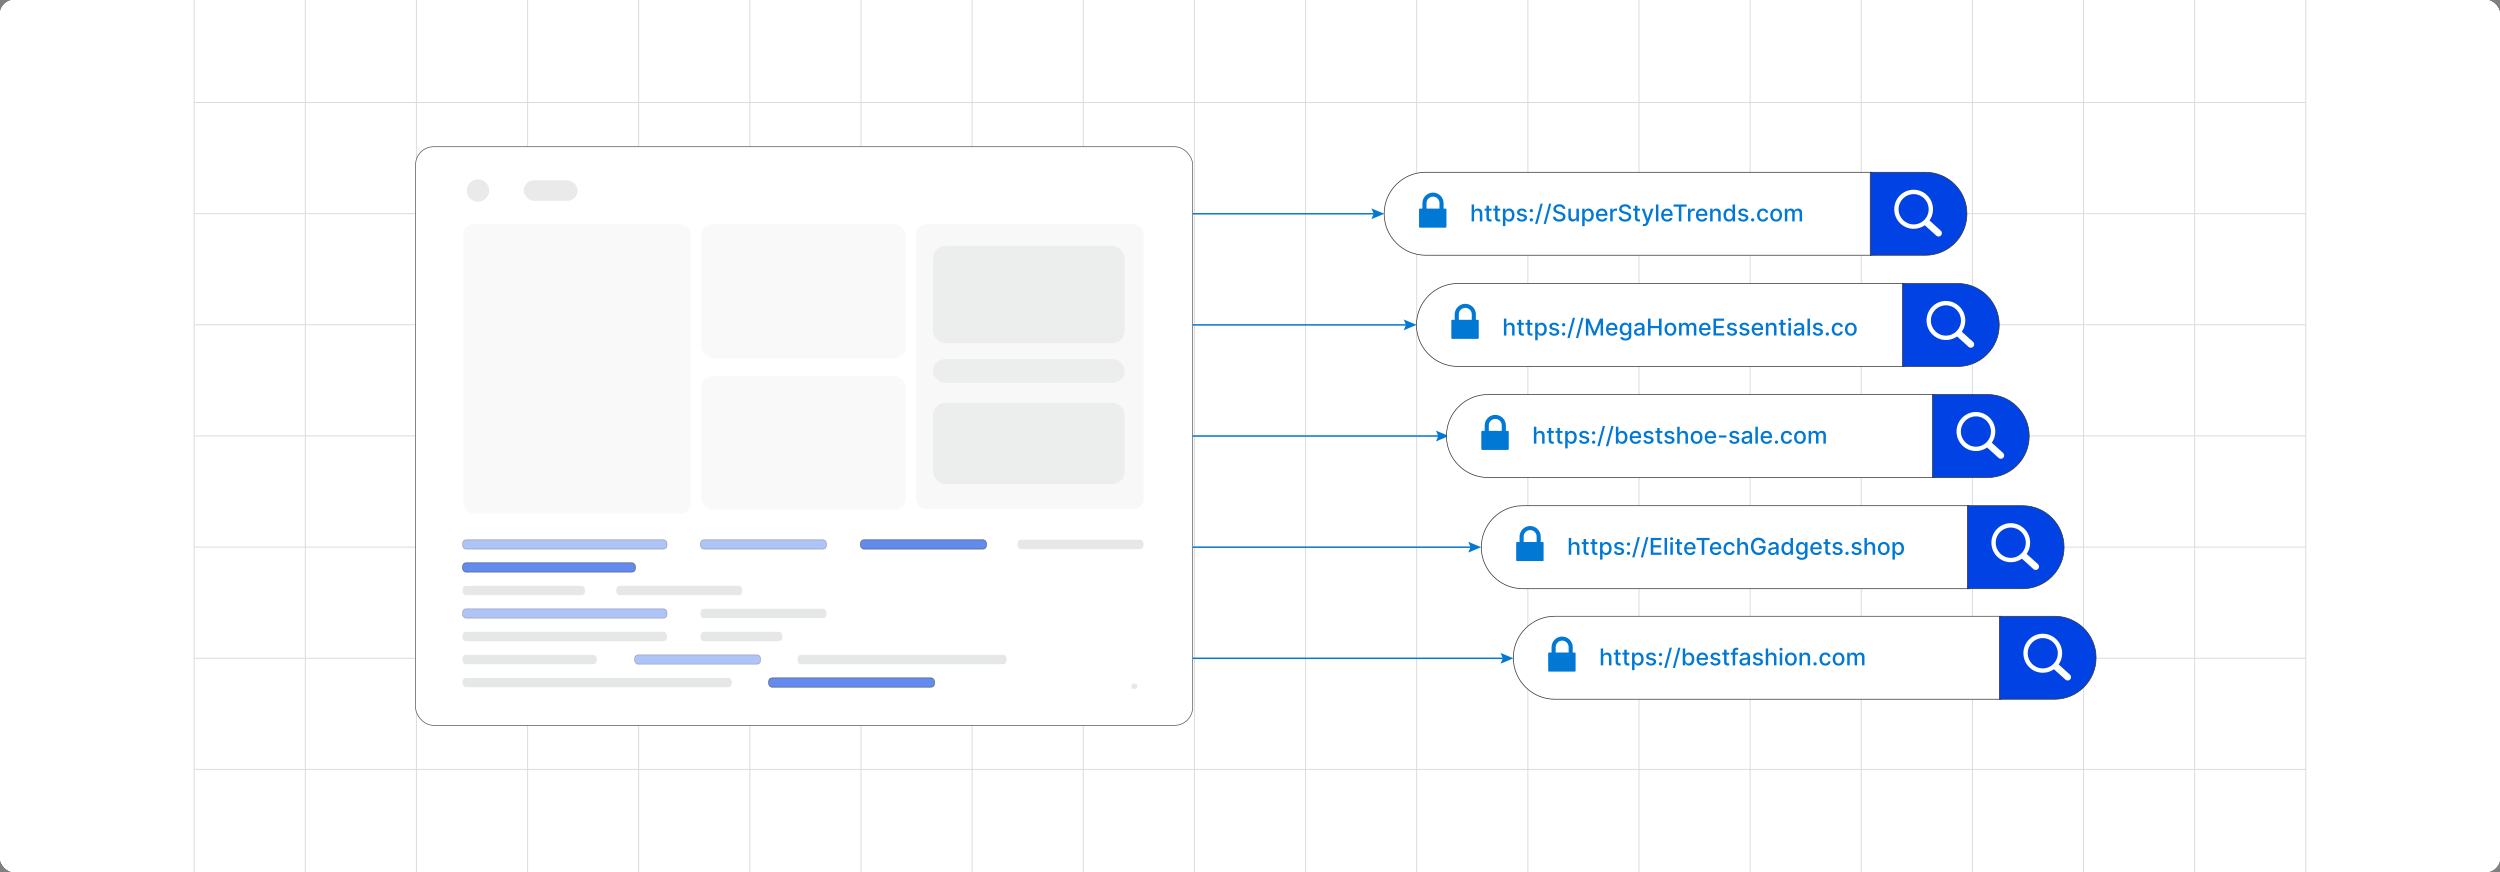 <?xml version="1.0" encoding="UTF-8"?><svg id="Layer_1" xmlns="http://www.w3.org/2000/svg" xmlns:xlink="http://www.w3.org/1999/xlink" viewBox="0 0 860 300"><rect x="0" y="0" width="860" height="300" fill="#808080" stroke="none"/><defs><clipPath id="clippath"><rect y="-.038" width="860" height="300.076" fill="none" stroke-width="0"/></clipPath><clipPath id="clippath-1"><rect y="-.038" width="860" height="300.076" fill="none" stroke-width="0"/></clipPath></defs><rect y="0" width="860" height="300" rx="5" ry="5" fill="#fff" stroke-width="0"/><rect y="0" width="860" height="300" rx="5" ry="5" fill="#fff" stroke-width="0"/><g clip-path="url(#clippath)"><rect y="0" width="860" height="300" rx="5" ry="5" fill="#fff" stroke-width="0"/><g clip-path="url(#clippath-1)"><rect y="-.038" width="860" height="300" rx="5" ry="5" fill="#fff" stroke-width="0"/><rect x="66.787" y="-2.966" width="726.419" height="305.872" fill="none" stroke="#dbdcdd" stroke-miterlimit="10" stroke-width=".353"/><polyline points="66.791 264.672 105.02 264.672 143.248 264.672 143.265 264.672 181.493 264.672 219.705 264.672 219.721 264.672 257.95 264.672 296.178 264.672 296.195 264.672 334.423 264.672 372.651 264.672 410.896 264.672 449.108 264.672 487.337 264.672 487.353 264.672 525.581 264.672 563.81 264.672 563.826 264.672 602.054 264.672 640.267 264.672 640.283 264.672 678.511 264.672 716.74 264.672 754.968 264.672 754.984 264.672 793.213 264.672" fill="none" stroke="#dbdcdd" stroke-miterlimit="10" stroke-width=".353"/><polyline points="66.791 226.428 105.02 226.428 143.248 226.428 143.265 226.428 181.493 226.428 219.705 226.428 219.721 226.428 257.95 226.428 296.178 226.428 296.195 226.428 334.423 226.428 372.651 226.428 410.896 226.428 449.108 226.428 487.337 226.428 487.353 226.428 525.581 226.428 563.81 226.428 563.826 226.428 602.054 226.428 640.267 226.428 640.283 226.428 678.511 226.428 716.74 226.428 754.968 226.428 754.984 226.428 793.213 226.428" fill="none" stroke="#dbdcdd" stroke-miterlimit="10" stroke-width=".353"/><polyline points="66.791 188.199 105.02 188.199 143.248 188.199 143.265 188.199 181.493 188.199 219.705 188.199 219.721 188.199 257.95 188.199 296.178 188.199 296.195 188.199 334.423 188.199 372.651 188.199 410.896 188.199 449.108 188.199 487.337 188.199 487.353 188.199 525.581 188.199 563.81 188.199 563.826 188.199 602.054 188.199 640.267 188.199 640.283 188.199 678.511 188.199 716.74 188.199 754.968 188.199 754.984 188.199 793.213 188.199" fill="none" stroke="#dbdcdd" stroke-miterlimit="10" stroke-width=".353"/><polyline points="66.791 149.954 105.02 149.954 143.248 149.954 143.265 149.954 181.493 149.954 219.705 149.954 219.721 149.954 257.95 149.954 296.178 149.954 296.195 149.954 334.423 149.954 372.651 149.954 410.896 149.954 449.108 149.954 487.337 149.954 487.353 149.954 525.581 149.954 563.81 149.954 563.826 149.954 602.054 149.954 640.267 149.954 640.283 149.954 678.511 149.954 716.74 149.954 754.968 149.954 754.984 149.954 793.213 149.954" fill="none" stroke="#dbdcdd" stroke-miterlimit="10" stroke-width=".353"/><polyline points="66.791 111.726 105.02 111.726 143.248 111.726 143.265 111.726 181.493 111.726 219.705 111.726 219.721 111.726 257.95 111.726 296.178 111.726 296.195 111.726 334.423 111.726 372.651 111.726 410.896 111.726 449.108 111.726 487.337 111.726 487.353 111.726 525.581 111.726 563.81 111.726 563.826 111.726 602.054 111.726 640.267 111.726 640.283 111.726 678.511 111.726 716.74 111.726 754.968 111.726 754.984 111.726 793.213 111.726" fill="none" stroke="#dbdcdd" stroke-miterlimit="10" stroke-width=".353"/><polyline points="66.791 73.498 105.02 73.498 143.248 73.498 143.265 73.498 181.493 73.498 219.705 73.498 219.721 73.498 257.95 73.498 296.178 73.498 296.195 73.498 334.423 73.498 372.651 73.498 410.896 73.498 449.108 73.498 487.337 73.498 487.353 73.498 525.581 73.498 563.81 73.498 563.826 73.498 602.054 73.498 640.267 73.498 640.283 73.498 678.511 73.498 716.74 73.498 754.968 73.498 754.984 73.498 793.213 73.498" fill="none" stroke="#dbdcdd" stroke-miterlimit="10" stroke-width=".353"/><polyline points="66.791 35.269 105.02 35.269 143.248 35.269 143.265 35.269 181.493 35.269 219.705 35.269 219.721 35.269 257.95 35.269 296.178 35.269 296.195 35.269 334.423 35.269 372.651 35.269 410.896 35.269 449.108 35.269 487.337 35.269 487.353 35.269 525.581 35.269 563.81 35.269 563.826 35.269 602.054 35.269 640.267 35.269 640.283 35.269 678.511 35.269 716.74 35.269 754.968 35.269 754.984 35.269 793.213 35.269" fill="none" stroke="#dbdcdd" stroke-miterlimit="10" stroke-width=".353"/><polyline points="754.966 -2.982 754.966 -2.966 754.966 35.273 754.966 73.498 754.966 111.722 754.966 111.738 754.966 149.947 754.966 188.202 754.966 226.427 754.966 264.666 754.966 302.906" fill="none" stroke="#dbdcdd" stroke-miterlimit="10" stroke-width=".353"/><polyline points="716.742 -2.982 716.742 -2.966 716.742 35.273 716.742 73.498 716.742 111.722 716.742 111.738 716.742 149.947 716.742 188.202 716.742 226.427 716.742 264.666 716.742 302.906" fill="none" stroke="#dbdcdd" stroke-miterlimit="10" stroke-width=".353"/><polyline points="678.517 -2.982 678.517 -2.966 678.517 35.273 678.517 73.498 678.517 111.722 678.517 111.738 678.517 149.947 678.517 188.202 678.517 226.427 678.517 264.666 678.517 302.906" fill="none" stroke="#dbdcdd" stroke-miterlimit="10" stroke-width=".353"/><polyline points="640.262 -2.982 640.262 -2.966 640.262 35.273 640.262 73.498 640.262 111.722 640.262 111.738 640.262 149.947 640.262 188.202 640.262 226.427 640.262 264.666 640.262 302.906" fill="none" stroke="#dbdcdd" stroke-miterlimit="10" stroke-width=".353"/><polyline points="602.053 -2.982 602.053 -2.966 602.053 35.273 602.053 73.498 602.053 111.722 602.053 111.738 602.053 149.947 602.053 188.202 602.053 226.427 602.053 264.666 602.053 302.906" fill="none" stroke="#dbdcdd" stroke-miterlimit="10" stroke-width=".353"/><polyline points="563.813 -2.982 563.813 -2.966 563.813 35.273 563.813 73.498 563.813 111.722 563.813 111.738 563.813 149.947 563.813 188.202 563.813 226.427 563.813 264.666 563.813 302.906" fill="none" stroke="#dbdcdd" stroke-miterlimit="10" stroke-width=".353"/><polyline points="525.588 -2.982 525.588 -2.966 525.588 35.273 525.588 73.498 525.588 111.722 525.588 111.738 525.588 149.947 525.588 188.202 525.588 226.427 525.588 264.666 525.588 302.906" fill="none" stroke="#dbdcdd" stroke-miterlimit="10" stroke-width=".353"/><polyline points="487.334 -2.982 487.334 -2.966 487.334 35.273 487.334 73.498 487.334 111.722 487.334 111.738 487.334 149.947 487.334 188.202 487.334 226.427 487.334 264.666 487.334 302.906" fill="none" stroke="#dbdcdd" stroke-miterlimit="10" stroke-width=".353"/><polyline points="449.109 -2.982 449.109 -2.966 449.109 35.273 449.109 73.498 449.109 111.722 449.109 111.738 449.109 149.947 449.109 188.202 449.109 226.427 449.109 264.666 449.109 302.906" fill="none" stroke="#dbdcdd" stroke-miterlimit="10" stroke-width=".353"/><polyline points="410.899 -2.982 410.899 -2.966 410.899 35.273 410.899 73.498 410.899 111.722 410.899 111.738 410.899 149.947 410.899 188.202 410.899 226.427 410.899 264.666 410.899 302.906" fill="none" stroke="#dbdcdd" stroke-miterlimit="10" stroke-width=".353"/><polyline points="372.645 -2.982 372.645 -2.966 372.645 35.273 372.645 73.498 372.645 111.722 372.645 111.738 372.645 149.947 372.645 188.202 372.645 226.427 372.645 264.666 372.645 302.906" fill="none" stroke="#dbdcdd" stroke-miterlimit="10" stroke-width=".353"/><polyline points="334.42 -2.982 334.42 -2.966 334.42 35.273 334.42 73.498 334.42 111.722 334.42 111.738 334.42 149.947 334.42 188.202 334.42 226.427 334.42 264.666 334.42 302.906" fill="none" stroke="#dbdcdd" stroke-miterlimit="10" stroke-width=".353"/><polyline points="296.18 -2.982 296.18 -2.966 296.18 35.273 296.18 73.498 296.18 111.722 296.18 111.738 296.18 149.947 296.18 188.202 296.18 226.427 296.18 264.666 296.18 302.906" fill="none" stroke="#dbdcdd" stroke-miterlimit="10" stroke-width=".353"/><polyline points="257.956 -2.982 257.956 -2.966 257.956 35.273 257.956 73.498 257.956 111.722 257.956 111.738 257.956 149.947 257.956 188.202 257.956 226.427 257.956 264.666 257.956 302.906" fill="none" stroke="#dbdcdd" stroke-miterlimit="10" stroke-width=".353"/><polyline points="219.701 -2.982 219.701 -2.966 219.701 35.273 219.701 73.498 219.701 111.722 219.701 111.738 219.701 149.947 219.701 188.202 219.701 226.427 219.701 264.666 219.701 302.906" fill="none" stroke="#dbdcdd" stroke-miterlimit="10" stroke-width=".353"/><polyline points="181.491 -2.982 181.491 -2.966 181.491 35.273 181.491 73.498 181.491 111.722 181.491 111.738 181.491 149.947 181.491 188.202 181.491 226.427 181.491 264.666 181.491 302.906" fill="none" stroke="#dbdcdd" stroke-miterlimit="10" stroke-width=".353"/><polyline points="143.252 -2.982 143.252 -2.966 143.252 35.273 143.252 73.498 143.252 111.722 143.252 111.738 143.252 149.947 143.252 188.202 143.252 226.427 143.252 264.666 143.252 302.906" fill="none" stroke="#dbdcdd" stroke-miterlimit="10" stroke-width=".353"/><polyline points="105.027 -2.982 105.027 -2.966 105.027 35.273 105.027 73.498 105.027 111.722 105.027 111.738 105.027 149.947 105.027 188.202 105.027 226.427 105.027 264.666 105.027 302.906" fill="none" stroke="#dbdcdd" stroke-miterlimit="10" stroke-width=".353"/></g></g><line x1="406.599" y1="73.535" x2="473.171" y2="73.535" fill="none" stroke="#0178d4" stroke-miterlimit="10" stroke-width=".5"/><polygon points="471.766 75.387 472.553 73.535 471.766 71.683 476.156 73.535 471.766 75.387" fill="#0178d4" stroke-width="0"/><line x1="406.599" y1="111.763" x2="484.277" y2="111.763" fill="none" stroke="#0178d4" stroke-miterlimit="10" stroke-width=".5"/><polygon points="482.873 113.615 483.659 111.763 482.873 109.912 487.262 111.763 482.873 113.615" fill="#0178d4" stroke-width="0"/><line x1="406.599" y1="149.992" x2="495.384" y2="149.992" fill="none" stroke="#0178d4" stroke-miterlimit="10" stroke-width=".5"/><polygon points="493.979 151.843 494.766 149.992 493.979 148.14 498.368 149.992 493.979 151.843" fill="#0178d4" stroke-width="0"/><line x1="406.599" y1="188.237" x2="506.49" y2="188.237" fill="none" stroke="#0178d4" stroke-miterlimit="10" stroke-width=".5"/><polygon points="505.086 190.088 505.872 188.237 505.086 186.385 509.475 188.237 505.086 190.088" fill="#0178d4" stroke-width="0"/><line x1="406.599" y1="226.465" x2="517.596" y2="226.465" fill="none" stroke="#0178d4" stroke-miterlimit="10" stroke-width=".5"/><polygon points="516.192 228.316 516.979 226.465 516.192 224.613 520.581 226.465 516.192 228.316" fill="#0178d4" stroke-width="0"/><rect x="142.955" y="50.474" width="267.322" height="199.051" rx="6.219" ry="6.219" fill="#fff" stroke="#58595b" stroke-miterlimit="10" stroke-width=".25"/><rect x="159.376" y="77.134" width="78.26" height="99.545" rx="3.477" ry="3.477" fill="#f9f9f9" opacity=".92" stroke-width="0"/><rect x="315.172" y="77.134" width="78.26" height="98.013" rx="3.45" ry="3.45" fill="#efefef" opacity=".43" stroke-width="0"/><g opacity=".63"><rect x="320.969" y="84.64" width="65.942" height="33.437" rx="4.219" ry="4.219" fill="#e6e7e7" stroke-width="0"/><rect x="320.969" y="123.536" width="65.942" height="8.189" rx="4.094" ry="4.094" fill="#e6e7e7" stroke-width="0"/><rect x="320.969" y="138.548" width="65.942" height="27.978" rx="4.219" ry="4.219" fill="#e6e7e7" stroke-width="0"/></g><rect x="241.25" y="77.134" width="70.419" height="46.035" rx="4.069" ry="4.069" fill="#f9f9f9" opacity=".92" stroke-width="0"/><rect x="241.25" y="129.29" width="70.419" height="46.035" rx="4.069" ry="4.069" fill="#f9f9f9" opacity=".92" stroke-width="0"/><ellipse cx="390.226" cy="236.085" rx="1.018" ry=".958" fill="#e6e7e7" stroke-width="0"/><rect x="159.134" y="185.676" width="70.317" height="3.221" rx="1.204" ry="1.204" fill="#0042e3" opacity=".32" stroke="#333" stroke-miterlimit="10" stroke-width=".25"/><rect x="240.976" y="185.676" width="43.322" height="3.221" rx="1.204" ry="1.204" fill="#0042e3" opacity=".32" stroke="#333" stroke-miterlimit="10" stroke-width=".25"/><rect x="296.01" y="185.676" width="43.322" height="3.221" rx="1.204" ry="1.204" fill="#0042e3" opacity=".61" stroke="#333" stroke-miterlimit="10" stroke-width=".25"/><rect x="350.026" y="185.676" width="43.322" height="3.221" rx="1.204" ry="1.204" fill="#e6e7e7" stroke-width="0"/><rect x="159.134" y="193.593" width="59.444" height="3.221" rx="1.204" ry="1.204" fill="#0042e3" opacity=".61" stroke="#333" stroke-miterlimit="10" stroke-width=".25"/><rect x="159.134" y="201.511" width="42.09" height="3.221" rx="1.204" ry="1.204" fill="#e6e7e7" stroke-width="0"/><rect x="212.026" y="201.511" width="43.322" height="3.221" rx="1.204" ry="1.204" fill="#e6e7e7" stroke-width="0"/><rect x="159.134" y="209.428" width="70.317" height="3.221" rx="1.204" ry="1.204" fill="#0042e3" opacity=".32" stroke="#333" stroke-miterlimit="10" stroke-width=".25"/><rect x="240.976" y="209.428" width="43.322" height="3.221" rx="1.204" ry="1.204" fill="#e6e7e7" stroke-width="0"/><rect x="159.134" y="217.346" width="70.317" height="3.221" rx="1.204" ry="1.204" fill="#e6e7e7" stroke-width="0"/><rect x="240.976" y="217.346" width="28.164" height="3.221" rx="1.204" ry="1.204" fill="#e6e7e7" stroke-width="0"/><rect x="159.134" y="225.263" width="46.16" height="3.221" rx="1.204" ry="1.204" fill="#e6e7e7" stroke-width="0"/><rect x="218.319" y="225.263" width="43.322" height="3.221" rx="1.204" ry="1.204" fill="#0042e3" opacity=".32" stroke="#333" stroke-miterlimit="10" stroke-width=".25"/><rect x="274.349" y="225.263" width="71.919" height="3.221" rx="1.204" ry="1.204" fill="#e6e7e7" stroke-width="0"/><rect x="159.134" y="233.181" width="92.614" height="3.221" rx="1.204" ry="1.204" fill="#e6e7e7" stroke-width="0"/><rect x="264.41" y="233.181" width="57.059" height="3.221" rx="1.204" ry="1.204" fill="#0042e3" opacity=".61" stroke="#333" stroke-miterlimit="10" stroke-width=".25"/><circle cx="164.421" cy="65.547" r="3.851" fill="#eaeaea" stroke-width="0"/><rect x="180.154" y="62.014" width="18.562" height="7.066" rx="3.533" ry="3.533" fill="#eaeaea" stroke-width="0"/><path d="M501.531,97.524h153.562v28.537h-153.562c-7.875,0-14.269-6.394-14.269-14.269h0c0-7.875,6.394-14.269,14.269-14.269Z" fill="#fff" stroke="#333" stroke-miterlimit="10" stroke-width=".25"/><path d="M654.477,97.524h18.98c7.875,0,14.269,6.394,14.269,14.269h0c0,7.875-6.394,14.269-14.269,14.269h-18.98v-28.537h0Z" fill="#0042e3" stroke="#333" stroke-miterlimit="10" stroke-width=".25"/><path d="M669.396,103.526h.002v.001c1.841.001,3.508.753,4.715,1.969,1.204,1.214,1.95,2.892,1.952,4.746h.001v.01h-.001c-.001.747-.122,1.466-.346,2.136-.037.113-.077.221-.117.324v.001c-.193.492-.442.957-.74,1.386l3.88,3.514.002.002.021.02.002.002c.219.21.338.491.353.777.015.282-.072.571-.264.803l-.002.002-.023.027-.005.005-.019.021-.002.003c-.209.221-.487.341-.771.356-.28.015-.567-.073-.797-.266l-.002-.002-.027-.024-.004-.003-3.969-3.594c-.117.083-.237.163-.358.237-.165.102-.335.197-.509.284-.894.449-1.904.702-2.972.702v.001h-.002v-.001c-1.841-.001-3.509-.753-4.715-1.969-1.205-1.214-1.95-2.893-1.952-4.746h-.001v-.007h.001c.001-1.855.747-3.535,1.954-4.751,1.205-1.213,2.871-1.965,4.71-1.966v-.001h.004ZM669.398,105.033v.001h-.006v-.001c-1.426.001-2.718.585-3.654,1.527-.935.942-1.515,2.246-1.516,3.684h.001v.007h-.001c.001,1.437.58,2.738,1.516,3.681.935.943,2.229,1.527,3.656,1.527v-.001h.006v.001c1.426-.001,2.718-.585,3.653-1.527.935-.942,1.515-2.245,1.516-3.683h-.001v-.007h.001c-.001-1.437-.58-2.739-1.515-3.681-.935-.943-2.228-1.527-3.656-1.527h0Z" fill="#fff" stroke-width="0"/><path d="M508.403,110.008h-.701v-1.857c0-1.002-.41-1.913-1.07-2.572l-.001-.001c-.659-.659-1.57-1.07-2.571-1.07-1.003,0-1.914.41-2.573,1.07v.001c-.659.659-1.07,1.57-1.07,2.572v1.857h-.879c-.156,0-.284.128-.284.284v5.993c0,.156.128.284.284.284h8.865c.156,0,.284-.128.284-.284v-5.993c0-.156-.128-.284-.284-.284ZM506.287,110.008h-4.455v-1.877c0-.612.25-1.17.654-1.573.404-.403.962-.654,1.574-.654.611,0,1.169.25,1.572.654h.001c.402.403.654.961.654,1.573v1.877Z" fill="#0178d4" fill-rule="evenodd" stroke-width="0"/><path d="M518.195,112.823v2.591h-.85v-5.818h.838v2.165h.054c.102-.235.259-.422.469-.56.21-.139.485-.208.824-.208.299,0,.561.061.785.185.225.123.399.306.522.549.125.244.186.547.186.911v2.775h-.85v-2.673c0-.32-.082-.569-.247-.746-.164-.177-.395-.266-.688-.266-.201,0-.381.043-.538.128-.158.085-.282.21-.372.373-.09.164-.135.361-.135.593Z" fill="#0178d4" stroke-width="0"/><path d="M524.197,111.05v.682h-2.383v-.682h2.383ZM522.453,110.004h.85v4.128c0,.165.025.288.074.371.049.082.113.138.191.167s.164.044.258.044c.068,0,.127-.004.178-.014.052-.01.092-.018.12-.022l.153.701c-.049.019-.119.038-.211.059-.09.019-.203.03-.34.032-.224.004-.432-.036-.625-.119s-.35-.212-.469-.387c-.119-.174-.18-.393-.18-.656v-4.304Z" fill="#0178d4" stroke-width="0"/><path d="M527.172,111.05v.682h-2.383v-.682h2.383ZM525.428,110.004h.85v4.128c0,.165.024.288.074.371.049.082.112.138.191.167.078.029.164.044.257.044.068,0,.128-.004.179-.014s.092-.018.119-.022l.154.701c-.05.019-.119.038-.211.059-.091.019-.204.03-.341.032-.224.004-.432-.036-.625-.119-.192-.083-.349-.212-.469-.387-.119-.174-.179-.393-.179-.656v-4.304Z" fill="#0178d4" stroke-width="0"/><path d="M528.109,117.05v-6h.83v.707h.07c.05-.091.121-.196.213-.315.094-.119.223-.224.387-.314.165-.09.383-.136.654-.136.352,0,.666.09.942.268s.494.435.652.769c.157.336.237.739.237,1.211,0,.471-.079.875-.236,1.211-.157.337-.373.595-.647.775-.274.182-.588.272-.94.272-.266,0-.481-.044-.648-.133-.168-.09-.299-.193-.395-.312-.094-.12-.167-.226-.219-.318h-.051v2.315h-.85ZM528.941,113.232c0,.307.045.575.135.807.088.231.217.411.386.541s.375.194.619.194c.254,0,.466-.067.637-.203.171-.135.3-.319.388-.552.088-.233.132-.496.132-.787,0-.288-.043-.547-.129-.775-.087-.23-.216-.41-.387-.543s-.385-.199-.641-.199c-.246,0-.454.064-.624.19-.169.127-.297.305-.385.531-.087.228-.131.493-.131.796Z" fill="#0178d4" stroke-width="0"/><path d="M536.316,112.116l-.769.136c-.032-.099-.082-.192-.152-.281-.068-.089-.162-.162-.279-.219s-.264-.085-.44-.085c-.24,0-.441.054-.603.16-.16.107-.241.245-.241.414,0,.145.054.263.162.352s.282.162.522.219l.693.159c.401.093.701.236.898.429.196.193.295.444.295.753,0,.262-.075.494-.227.698-.15.203-.359.362-.627.478-.269.115-.578.173-.931.173-.489,0-.888-.104-1.196-.314-.309-.21-.498-.508-.568-.894l.821-.125c.052.214.156.375.315.484.159.108.367.163.622.163.278,0,.501-.059.668-.175s.25-.259.25-.428c0-.136-.051-.251-.152-.344-.101-.093-.256-.162-.464-.21l-.739-.162c-.407-.093-.708-.24-.901-.443-.195-.202-.291-.459-.291-.769,0-.258.071-.482.215-.676.144-.193.344-.345.598-.453.253-.109.544-.164.871-.164.473,0,.844.102,1.114.306.271.204.45.476.536.817Z" fill="#0178d4" stroke-width="0"/><path d="M537.893,112.291c-.155,0-.289-.056-.401-.168-.111-.111-.167-.245-.167-.4s.056-.288.167-.399c.112-.11.246-.166.401-.166s.288.056.4.166c.112.111.167.244.167.399,0,.104-.025.199-.078.285-.051.087-.12.155-.205.206-.086.052-.18.077-.284.077ZM537.893,115.467c-.155,0-.289-.055-.401-.166-.111-.11-.167-.245-.167-.402,0-.155.056-.288.167-.398.112-.111.246-.166.401-.166s.288.055.4.166c.112.11.167.243.167.398,0,.104-.025.2-.078.286-.051.086-.12.154-.205.206-.086.051-.18.076-.284.076Z" fill="#0178d4" stroke-width="0"/><path d="M541.814,109.323l-1.875,6.966h-.76l1.875-6.966h.76Z" fill="#0178d4" stroke-width="0"/><path d="M544.754,109.323l-1.875,6.966h-.758l1.875-6.966h.758Z" fill="#0178d4" stroke-width="0"/><path d="M545.547,109.595h1.065l1.853,4.522h.068l1.852-4.522h1.065v5.818h-.835v-4.21h-.055l-1.715,4.201h-.693l-1.717-4.204h-.053v4.213h-.836v-5.818Z" fill="#0178d4" stroke-width="0"/><path d="M554.541,115.501c-.43,0-.8-.092-1.109-.276-.31-.185-.549-.445-.716-.781-.167-.337-.251-.731-.251-1.184,0-.447.084-.841.251-1.182s.402-.607.704-.799c.303-.191.656-.287,1.062-.287.246,0,.485.041.716.123.231.081.439.209.622.383.184.175.329.4.435.678.106.277.159.614.159,1.01v.302h-3.469v-.637h2.637c0-.224-.046-.422-.137-.595-.091-.174-.218-.31-.382-.411s-.355-.15-.575-.15c-.239,0-.446.059-.624.175-.177.116-.314.268-.408.454-.096.186-.144.389-.144.606v.498c0,.291.052.539.155.744.102.204.247.36.433.467.185.107.402.161.651.161.161,0,.308-.023.44-.07.133-.046.247-.115.344-.208.096-.093.17-.208.221-.344l.805.144c-.065.236-.18.443-.346.621-.166.177-.373.314-.621.411-.25.098-.533.146-.852.146Z" fill="#0178d4" stroke-width="0"/><path d="M559.188,117.141c-.347,0-.644-.046-.894-.137-.249-.091-.452-.211-.609-.36-.156-.15-.274-.314-.352-.492l.73-.301c.052.083.12.172.206.266s.203.174.352.24c.148.066.341.1.575.1.322,0,.588-.078.799-.234.209-.156.315-.405.315-.746v-.858h-.054c-.052.093-.124.196-.22.31-.096.113-.227.212-.395.295-.166.083-.383.125-.65.125-.344,0-.654-.081-.93-.243-.275-.161-.494-.401-.654-.719-.16-.316-.239-.707-.239-1.172,0-.464.079-.861.237-1.192.158-.332.375-.586.652-.764.275-.177.59-.266.94-.266.272,0,.49.046.656.136.167.09.297.194.391.314s.166.225.218.315h.062v-.707h.832v4.46c0,.375-.087.683-.261.923-.175.241-.41.419-.707.534-.296.116-.629.174-1.001.174ZM559.179,114.644c.244,0,.451-.058.621-.172.17-.115.299-.279.387-.495.088-.215.132-.473.132-.773,0-.294-.044-.553-.131-.775-.087-.224-.215-.398-.384-.524-.168-.126-.377-.19-.625-.19-.256,0-.469.066-.639.198-.17.131-.299.31-.385.535s-.129.477-.129.756c0,.286.043.537.13.753s.216.384.388.505c.172.122.383.183.635.183Z" fill="#0178d4" stroke-width="0"/><path d="M563.566,115.51c-.276,0-.526-.052-.75-.155-.224-.102-.4-.253-.529-.45-.131-.196-.195-.439-.195-.725,0-.246.047-.448.143-.607.094-.159.223-.285.383-.378.162-.093.342-.163.54-.21.199-.048.401-.084.608-.108.262-.03.473-.056.637-.075.162-.019.281-.053.354-.098.073-.046.11-.119.11-.222v-.021c0-.248-.069-.44-.209-.576-.139-.137-.346-.205-.62-.205-.286,0-.511.064-.675.19s-.277.266-.34.419l-.798-.182c.095-.266.233-.479.416-.644s.394-.283.632-.358c.239-.074.49-.112.754-.112.174,0,.359.021.555.061.196.041.38.115.551.223.172.108.312.262.422.462.11.2.165.459.165.777v2.897h-.829v-.597h-.034c-.056.11-.138.218-.247.324-.11.105-.252.194-.424.264-.172.07-.379.105-.619.105ZM563.751,114.829c.235,0,.436-.047.605-.14.167-.093.295-.214.383-.365.088-.15.133-.311.133-.484v-.562c-.031.03-.09.059-.176.084s-.184.048-.293.065c-.11.019-.217.034-.322.049-.103.014-.191.025-.261.035-.165.021-.315.056-.45.105-.136.049-.244.119-.324.211s-.121.214-.121.365c0,.21.078.369.233.476.155.107.353.161.594.161Z" fill="#0178d4" stroke-width="0"/><path d="M566.919,115.413v-5.818h.878v2.528h2.9v-2.528h.881v5.818h-.881v-2.537h-2.9v2.537h-.878Z" fill="#0178d4" stroke-width="0"/><path d="M574.627,115.501c-.41,0-.767-.094-1.072-.281-.305-.188-.541-.449-.709-.787-.169-.337-.254-.731-.254-1.182,0-.452.085-.849.254-1.188.168-.339.404-.603.709-.79.306-.188.662-.281,1.072-.281.408,0,.766.094,1.07.281s.542.451.711.79c.168.339.252.735.252,1.188,0,.451-.084.845-.252,1.182-.169.338-.406.6-.711.787s-.662.281-1.07.281ZM574.629,114.788c.266,0,.485-.07.659-.21.175-.141.304-.327.388-.56.084-.233.127-.49.127-.77,0-.278-.043-.534-.127-.769-.084-.233-.213-.422-.388-.564-.174-.143-.394-.213-.659-.213-.267,0-.488.07-.663.213-.175.142-.305.33-.39.564-.084.234-.126.49-.126.769,0,.28.042.537.126.77.085.232.215.419.39.56.175.14.397.21.663.21Z" fill="#0178d4" stroke-width="0"/><path d="M577.605,115.413v-4.363h.816v.71h.054c.091-.24.239-.429.446-.565.206-.135.453-.203.741-.203.292,0,.536.068.734.205s.345.324.439.562h.046c.104-.233.271-.419.497-.559.227-.139.498-.209.812-.209.397,0,.719.124.971.373.25.248.376.622.376,1.122v2.926h-.85v-2.847c0-.295-.081-.51-.241-.642-.161-.133-.353-.199-.576-.199-.277,0-.492.085-.645.254-.153.17-.23.387-.23.652v2.781h-.848v-2.9c0-.237-.074-.428-.221-.571-.148-.144-.34-.216-.577-.216-.161,0-.31.042-.444.126-.136.085-.244.202-.327.352s-.124.322-.124.519v2.69h-.85Z" fill="#0178d4" stroke-width="0"/><path d="M586.554,115.501c-.43,0-.799-.092-1.109-.276-.309-.185-.548-.445-.715-.781-.168-.337-.252-.731-.252-1.184,0-.447.084-.841.252-1.182.167-.341.402-.607.704-.799s.655-.287,1.062-.287c.246,0,.484.041.715.123.231.081.44.209.623.383.184.175.328.4.434.678.107.277.16.614.16,1.01v.302h-3.469v-.637h2.637c0-.224-.047-.422-.137-.595-.092-.174-.219-.31-.383-.411s-.355-.15-.574-.15c-.239,0-.447.059-.625.175-.176.116-.312.268-.408.454s-.144.389-.144.606v.498c0,.291.052.539.155.744.102.204.247.36.433.467.185.107.402.161.651.161.16,0,.307-.023.44-.07.133-.046.248-.115.344-.208.097-.093.17-.208.222-.344l.804.144c-.065.236-.18.443-.345.621-.166.177-.373.314-.622.411s-.533.146-.852.146Z" fill="#0178d4" stroke-width="0"/><path d="M589.441,115.413v-5.818h3.648v.756h-2.771v1.772h2.579v.753h-2.579v1.781h2.804v.756h-3.682Z" fill="#0178d4" stroke-width="0"/><path d="M597.467,112.116l-.769.136c-.033-.099-.083-.192-.152-.281-.068-.089-.162-.162-.279-.219s-.265-.085-.441-.085c-.24,0-.441.054-.602.16-.161.107-.242.245-.242.414,0,.145.055.263.162.352.108.089.283.162.523.219l.693.159c.4.093.7.236.897.429.196.193.296.444.296.753,0,.262-.076.494-.227.698-.15.203-.359.362-.628.478-.269.115-.578.173-.931.173-.488,0-.887-.104-1.195-.314-.309-.21-.498-.508-.568-.894l.82-.125c.052.214.156.375.316.484.158.108.366.163.621.163.279,0,.502-.059.668-.175.167-.116.25-.259.25-.428,0-.136-.051-.251-.152-.344-.101-.093-.256-.162-.464-.21l-.739-.162c-.406-.093-.707-.24-.901-.443-.194-.202-.291-.459-.291-.769,0-.258.071-.482.216-.676s.343-.345.597-.453c.253-.109.544-.164.872-.164.472,0,.843.102,1.113.306.272.204.45.476.537.817Z" fill="#0178d4" stroke-width="0"/><path d="M601.754,112.116l-.769.136c-.033-.099-.083-.192-.152-.281-.068-.089-.162-.162-.279-.219s-.265-.085-.441-.085c-.24,0-.441.054-.602.16-.161.107-.242.245-.242.414,0,.145.055.263.162.352.108.089.283.162.523.219l.693.159c.4.093.7.236.897.429.196.193.296.444.296.753,0,.262-.076.494-.227.698-.15.203-.359.362-.628.478-.269.115-.578.173-.931.173-.488,0-.887-.104-1.195-.314-.309-.21-.498-.508-.568-.894l.82-.125c.052.214.156.375.316.484.158.108.366.163.621.163.279,0,.502-.059.668-.175.167-.116.25-.259.25-.428,0-.136-.051-.251-.152-.344-.101-.093-.256-.162-.464-.21l-.739-.162c-.406-.093-.707-.24-.901-.443-.194-.202-.291-.459-.291-.769,0-.258.071-.482.216-.676s.343-.345.597-.453c.253-.109.544-.164.872-.164.472,0,.843.102,1.113.306.272.204.45.476.537.817Z" fill="#0178d4" stroke-width="0"/><path d="M604.651,115.501c-.43,0-.8-.092-1.109-.276-.31-.185-.548-.445-.716-.781-.168-.337-.252-.731-.252-1.184,0-.447.084-.841.252-1.182s.402-.607.705-.799c.301-.191.655-.287,1.06-.287.246,0,.484.041.716.123.231.081.439.209.622.383.184.175.328.4.435.678s.159.614.159,1.01v.302h-3.469v-.637h2.637c0-.224-.046-.422-.137-.595-.091-.174-.219-.31-.382-.411-.164-.101-.356-.15-.575-.15-.238,0-.447.059-.624.175s-.314.268-.409.454-.143.389-.143.606v.498c0,.291.051.539.154.744.103.204.248.36.434.467.185.107.402.161.65.161.16,0,.308-.023.44-.07.133-.046.248-.115.344-.208.098-.093.171-.208.223-.344l.804.144c-.065.236-.18.443-.345.621-.166.177-.373.314-.623.411-.248.098-.532.146-.851.146Z" fill="#0178d4" stroke-width="0"/><path d="M608.319,112.823v2.591h-.85v-4.363h.815v.71h.055c.1-.231.258-.417.473-.557.215-.141.486-.211.814-.211.298,0,.558.062.781.186s.398.309.52.553.184.546.184.906v2.775h-.849v-2.673c0-.316-.083-.565-.247-.743-.165-.179-.391-.269-.68-.269-.196,0-.371.043-.523.128s-.273.21-.361.373c-.088.164-.132.361-.132.593Z" fill="#0178d4" stroke-width="0"/><path d="M614.285,111.05v.682h-2.383v-.682h2.383ZM612.541,110.004h.85v4.128c0,.165.024.288.074.371.049.082.112.138.191.167.078.029.164.044.257.044.068,0,.128-.004.179-.014s.092-.018.119-.022l.154.701c-.05.019-.119.038-.211.059-.091.019-.204.03-.341.032-.224.004-.432-.036-.625-.119-.192-.083-.349-.212-.469-.387-.119-.174-.179-.393-.179-.656v-4.304Z" fill="#0178d4" stroke-width="0"/><path d="M615.651,110.376c-.147,0-.274-.05-.38-.149-.104-.099-.157-.218-.157-.356,0-.14.053-.26.157-.359.105-.099.232-.148.38-.148s.274.05.38.148c.104.1.157.22.157.359,0,.139-.053.258-.157.356-.105.1-.232.149-.38.149ZM615.222,115.413v-4.363h.85v4.363h-.85Z" fill="#0178d4" stroke-width="0"/><path d="M618.484,115.51c-.277,0-.527-.052-.75-.155-.225-.102-.4-.253-.53-.45-.13-.196-.194-.439-.194-.725,0-.246.047-.448.142-.607s.223-.285.384-.378.341-.163.539-.21c.199-.048.402-.084.608-.108.262-.03.474-.056.637-.075s.281-.053.354-.098c.074-.046.111-.119.111-.222v-.021c0-.248-.07-.44-.209-.576s-.346-.205-.621-.205c-.285,0-.51.064-.674.19s-.277.266-.34.419l-.799-.182c.096-.266.234-.479.416-.644.184-.164.395-.283.633-.358.238-.074.49-.112.753-.112.175,0,.359.021.556.061.195.041.379.115.551.223.172.108.312.262.422.462s.164.459.164.777v2.897h-.829v-.597h-.034c-.055.11-.137.218-.247.324-.11.105-.251.194-.423.264-.172.07-.379.105-.619.105ZM618.668,114.829c.235,0,.436-.047.605-.14.167-.093.296-.214.384-.365.088-.15.132-.311.132-.484v-.562c-.03.03-.089.059-.175.084s-.184.048-.294.065c-.11.019-.217.034-.321.049-.103.014-.191.025-.262.035-.164.021-.315.056-.449.105-.137.049-.244.119-.324.211s-.121.214-.121.365c0,.21.078.369.232.476.156.107.353.161.594.161Z" fill="#0178d4" stroke-width="0"/><path d="M622.617,109.595v5.818h-.85v-5.818h.85Z" fill="#0178d4" stroke-width="0"/><path d="M627.029,112.116l-.77.136c-.032-.099-.083-.192-.151-.281-.069-.089-.162-.162-.28-.219-.117-.057-.265-.085-.44-.085-.24,0-.441.054-.602.16-.162.107-.242.245-.242.414,0,.145.055.263.162.352s.282.162.522.219l.693.159c.401.093.7.236.897.429.197.193.296.444.296.753,0,.262-.075.494-.226.698-.15.203-.36.362-.629.478-.268.115-.578.173-.93.173-.488,0-.887-.104-1.196-.314-.309-.21-.498-.508-.567-.894l.82-.125c.051.214.156.375.315.484.159.108.366.163.622.163.278,0,.501-.059.668-.175.166-.116.25-.259.25-.428,0-.136-.051-.251-.152-.344s-.256-.162-.465-.21l-.738-.162c-.407-.093-.707-.24-.902-.443-.193-.202-.291-.459-.291-.769,0-.258.072-.482.217-.676.144-.193.342-.345.596-.453.254-.109.545-.164.873-.164.471,0,.842.102,1.113.306.271.204.449.476.537.817Z" fill="#0178d4" stroke-width="0"/><path d="M628.605,115.467c-.154,0-.289-.055-.4-.166-.111-.11-.168-.245-.168-.402,0-.155.057-.288.168-.398.111-.111.246-.166.4-.166.156,0,.289.055.4.166.112.11.168.243.168.398,0,.104-.025.2-.078.286-.052.086-.121.154-.206.206-.085.051-.18.076-.284.076Z" fill="#0178d4" stroke-width="0"/><path d="M632.148,115.501c-.422,0-.785-.096-1.09-.288-.304-.192-.537-.458-.7-.797s-.244-.728-.244-1.165c0-.443.083-.835.25-1.175s.401-.606.704-.797.66-.287,1.072-.287c.332,0,.627.061.887.184s.469.293.629.513.256.477.285.77h-.826c-.047-.205-.15-.381-.312-.529-.16-.147-.377-.221-.648-.221-.236,0-.443.061-.621.185s-.315.3-.412.528c-.1.229-.148.498-.148.809,0,.318.048.593.144.823.098.231.234.41.41.537.178.127.387.19.627.19.162,0,.307-.029.44-.089.131-.06.242-.145.332-.258.09-.111.152-.246.19-.403h.826c-.029.282-.123.534-.275.756-.154.222-.359.396-.615.522s-.557.19-.902.19Z" fill="#0178d4" stroke-width="0"/><path d="M636.691,115.501c-.41,0-.768-.094-1.072-.281s-.541-.449-.709-.787c-.17-.337-.254-.731-.254-1.182,0-.452.084-.849.254-1.188.168-.339.404-.603.709-.79s.662-.281,1.072-.281c.408,0,.766.094,1.07.281s.541.451.711.79c.168.339.252.735.252,1.188,0,.451-.084.845-.252,1.182-.17.338-.406.6-.711.787s-.662.281-1.07.281ZM636.693,114.788c.266,0,.484-.07.66-.21.174-.141.303-.327.387-.56.084-.233.127-.49.127-.77,0-.278-.043-.534-.127-.769-.084-.233-.213-.422-.387-.564-.176-.143-.395-.213-.66-.213-.268,0-.488.07-.662.213-.176.142-.307.33-.391.564-.084.234-.125.49-.125.769,0,.28.041.537.125.77.084.232.215.419.391.56.174.14.395.21.662.21Z" fill="#0178d4" stroke-width="0"/><path d="M490.424,59.266h153.562v28.537h-153.562c-7.875,0-14.269-6.394-14.269-14.269h0c0-7.875,6.394-14.269,14.269-14.269Z" fill="#fff" stroke="#333" stroke-miterlimit="10" stroke-width=".25"/><path d="M643.371,59.266h18.98c7.875,0,14.269,6.394,14.269,14.269h0c0,7.875-6.394,14.269-14.269,14.269h-18.98v-28.537h0Z" fill="#0042e3" stroke="#333" stroke-miterlimit="10" stroke-width=".25"/><path d="M658.289,65.268h.002v.001c1.841.001,3.508.753,4.715,1.969,1.204,1.214,1.95,2.892,1.952,4.746h.001v.01h-.001c-.001.747-.122,1.466-.346,2.136-.037.113-.077.221-.117.324v.001c-.193.492-.442.957-.74,1.386l3.88,3.514.002.002.021.02.002.002c.219.21.338.491.353.777.015.282-.072.571-.264.803l-.002.002-.023.027-.005.005-.019.021-.002.003c-.209.221-.487.341-.771.356-.28.015-.567-.073-.797-.266l-.002-.002-.027-.024-.004-.003-3.969-3.594c-.117.083-.237.163-.358.237-.165.102-.335.197-.509.284-.894.449-1.904.702-2.972.702v.001h-.002v-.001c-1.841-.001-3.509-.753-4.715-1.969-1.205-1.214-1.95-2.893-1.952-4.746h-.001v-.007h.001c.001-1.855.747-3.535,1.954-4.751,1.205-1.213,2.871-1.965,4.71-1.966v-.001h.004ZM658.292,66.775v.001h-.006v-.001c-1.426.001-2.718.585-3.654,1.527-.935.942-1.515,2.246-1.516,3.684h.001v.007h-.001c.001,1.437.58,2.738,1.516,3.681.935.943,2.229,1.527,3.656,1.527v-.001h.006v.001c1.426-.001,2.718-.585,3.653-1.527.935-.942,1.515-2.245,1.516-3.683h-.001v-.007h.001c-.001-1.437-.58-2.739-1.515-3.681-.935-.943-2.228-1.527-3.656-1.527h0Z" fill="#fff" stroke-width="0"/><path d="M497.297,71.751h-.701v-1.857c0-1.002-.41-1.913-1.07-2.572l-.001-.001c-.659-.659-1.57-1.07-2.571-1.07-1.003,0-1.914.41-2.573,1.07v.001c-.659.659-1.07,1.57-1.07,2.572v1.857h-.879c-.156,0-.284.128-.284.284v5.993c0,.156.128.284.284.284h8.865c.156,0,.284-.128.284-.284v-5.993c0-.156-.128-.284-.284-.284ZM495.181,71.751h-4.455v-1.877c0-.612.25-1.17.654-1.573.404-.403.962-.654,1.574-.654.611,0,1.169.25,1.572.654h.001c.402.403.654.961.654,1.573v1.877Z" fill="#0178d4" fill-rule="evenodd" stroke-width="0"/><path d="M507.089,73.565v2.591h-.85v-5.818h.838v2.165h.054c.102-.235.259-.422.469-.56.21-.139.485-.208.824-.208.299,0,.56.061.785.185.225.123.398.306.522.549.124.244.186.547.186.911v2.775h-.85v-2.673c0-.32-.082-.569-.247-.746s-.394-.266-.688-.266c-.2,0-.38.043-.538.128s-.282.21-.372.373c-.09.164-.135.361-.135.593Z" fill="#0178d4" stroke-width="0"/><path d="M513.092,71.793v.682h-2.384v-.682h2.384ZM511.346,70.747h.85v4.128c0,.165.024.288.074.371.049.082.113.138.191.167.079.029.164.044.257.044.068,0,.128-.004.18-.014.051-.01.091-.018.119-.022l.153.701c-.049.019-.119.038-.21.059-.091.019-.205.03-.341.032-.224.004-.433-.036-.625-.119-.193-.083-.35-.212-.469-.387-.12-.174-.18-.393-.18-.656v-4.304Z" fill="#0178d4" stroke-width="0"/><path d="M516.066,71.793v.682h-2.384v-.682h2.384ZM514.321,70.747h.85v4.128c0,.165.024.288.074.371.049.082.113.138.191.167.079.029.164.044.257.044.068,0,.128-.004.18-.014.051-.01.091-.018.119-.022l.153.701c-.049.019-.119.038-.21.059-.091.019-.205.03-.341.032-.224.004-.433-.036-.625-.119-.193-.083-.35-.212-.469-.387-.12-.174-.18-.393-.18-.656v-4.304Z" fill="#0178d4" stroke-width="0"/><path d="M517.003,77.793v-6h.829v.707h.071c.049-.091.12-.196.213-.315s.222-.224.387-.314c.164-.09.382-.136.653-.136.352,0,.666.09.943.268.276.178.493.435.651.769.158.336.237.739.237,1.211,0,.471-.078.875-.235,1.211-.157.337-.373.595-.648.775-.274.182-.588.272-.94.272-.266,0-.482-.044-.649-.133-.168-.09-.299-.193-.394-.312-.095-.12-.168-.226-.219-.318h-.051v2.315h-.85ZM517.835,73.975c0,.307.045.575.134.807s.218.411.386.541c.169.13.375.194.62.194.254,0,.466-.067.636-.203.171-.135.3-.319.388-.552.089-.233.133-.496.133-.787,0-.288-.043-.547-.13-.775-.086-.23-.215-.41-.386-.543-.172-.133-.386-.199-.641-.199-.246,0-.454.064-.624.19-.169.127-.298.305-.385.531-.087.228-.131.493-.131.796Z" fill="#0178d4" stroke-width="0"/><path d="M525.21,72.858l-.769.136c-.032-.099-.083-.192-.152-.281s-.162-.162-.279-.219c-.118-.057-.265-.085-.44-.085-.241,0-.441.054-.603.16-.161.107-.241.245-.241.414,0,.145.054.263.161.352.108.089.282.162.523.219l.693.159c.401.093.7.236.897.429.197.193.295.444.295.753,0,.262-.075.494-.226.698-.15.203-.359.362-.628.478-.268.115-.578.173-.931.173-.488,0-.887-.104-1.195-.314-.309-.21-.498-.508-.568-.894l.821-.125c.051.214.156.375.315.484.158.108.366.163.622.163.278,0,.501-.059.667-.175.167-.116.25-.259.25-.428,0-.136-.051-.251-.151-.344-.102-.093-.257-.162-.465-.21l-.738-.162c-.407-.093-.708-.24-.902-.443-.194-.202-.291-.459-.291-.769,0-.258.072-.482.216-.676s.343-.345.597-.453c.254-.109.544-.164.872-.164.472,0,.843.102,1.113.306.272.204.45.476.537.817Z" fill="#0178d4" stroke-width="0"/><path d="M526.787,73.034c-.155,0-.289-.056-.4-.168-.112-.111-.168-.245-.168-.4s.056-.288.168-.399c.111-.11.245-.166.4-.166s.289.056.4.166c.111.111.168.244.168.399,0,.104-.026.199-.078.285-.053.087-.121.155-.206.206-.086.052-.181.077-.284.077ZM526.787,76.21c-.155,0-.289-.055-.4-.166-.112-.11-.168-.245-.168-.402,0-.155.056-.288.168-.398.111-.111.245-.166.4-.166s.289.055.4.166c.111.11.168.243.168.398,0,.104-.026.2-.078.286-.053.086-.121.154-.206.206-.086.051-.181.076-.284.076Z" fill="#0178d4" stroke-width="0"/><path d="M530.708,70.065l-1.875,6.966h-.759l1.875-6.966h.759Z" fill="#0178d4" stroke-width="0"/><path d="M533.647,70.065l-1.875,6.966h-.759l1.875-6.966h.759Z" fill="#0178d4" stroke-width="0"/><path d="M537.613,71.866c-.03-.269-.155-.477-.375-.626s-.496-.224-.829-.224c-.239,0-.445.038-.62.112-.174.075-.309.178-.404.308-.096.129-.144.276-.144.441,0,.138.032.258.098.357.065.101.151.185.259.252s.222.123.345.168c.124.044.242.08.355.109l.568.147c.185.045.376.106.571.185.194.077.376.18.542.307.167.127.302.284.405.472s.154.412.154.673c0,.33-.084.623-.254.878-.17.256-.415.458-.735.606-.321.147-.709.222-1.164.222-.435,0-.812-.069-1.131-.207-.317-.139-.566-.335-.747-.59-.18-.255-.279-.558-.298-.908h.881c.017.211.085.386.206.524.12.14.274.242.463.31s.396.102.62.102c.249,0,.47-.04.664-.118.194-.079.347-.189.459-.33.111-.141.167-.306.167-.495,0-.173-.049-.314-.146-.424-.098-.109-.229-.2-.395-.273s-.352-.136-.561-.19l-.688-.188c-.466-.127-.834-.314-1.106-.56-.272-.246-.407-.572-.407-.978,0-.335.091-.628.273-.878s.428-.444.739-.583c.31-.14.66-.209,1.051-.209.394,0,.742.069,1.044.207.302.139.54.328.715.569.174.242.265.519.273.831h-.847Z" fill="#0178d4" stroke-width="0"/><path d="M542.284,74.347v-2.554h.853v4.363h-.835v-.756h-.046c-.101.233-.261.427-.481.581s-.495.231-.822.231c-.28,0-.528-.061-.743-.185s-.384-.309-.506-.553-.183-.547-.183-.906v-2.775h.85v2.673c0,.298.082.534.247.71.164.177.379.265.642.265.159,0,.317-.04.476-.119.158-.08.29-.2.396-.361.104-.161.156-.365.154-.613Z" fill="#0178d4" stroke-width="0"/><path d="M544.275,77.793v-6h.829v.707h.071c.049-.091.12-.196.213-.315s.222-.224.387-.314c.164-.09.382-.136.653-.136.352,0,.666.09.943.268.276.178.493.435.651.769.158.336.237.739.237,1.211,0,.471-.078.875-.235,1.211-.157.337-.373.595-.648.775-.274.182-.588.272-.94.272-.266,0-.482-.044-.649-.133-.168-.09-.299-.193-.394-.312-.095-.12-.168-.226-.219-.318h-.051v2.315h-.85ZM545.107,73.975c0,.307.045.575.134.807s.218.411.386.541c.169.13.375.194.62.194.254,0,.466-.067.636-.203.171-.135.3-.319.388-.552.089-.233.133-.496.133-.787,0-.288-.043-.547-.13-.775-.086-.23-.215-.41-.386-.543-.172-.133-.386-.199-.641-.199-.246,0-.454.064-.624.19-.169.127-.298.305-.385.531-.087.228-.131.493-.131.796Z" fill="#0178d4" stroke-width="0"/><path d="M551.093,76.244c-.431,0-.8-.092-1.109-.276-.31-.185-.549-.445-.717-.781-.167-.337-.251-.731-.251-1.184,0-.447.084-.841.251-1.182.168-.341.403-.607.705-.799s.655-.287,1.06-.287c.247,0,.485.041.717.123.231.081.439.209.622.383.184.175.328.4.435.678.105.277.159.614.159,1.01v.302h-3.469v-.637h2.636c0-.224-.045-.422-.136-.595-.091-.174-.219-.31-.383-.411-.163-.101-.355-.15-.575-.15-.238,0-.446.059-.623.175-.178.116-.314.268-.409.454s-.144.389-.144.606v.498c0,.291.052.539.154.744.103.204.248.36.434.467.185.107.402.161.65.161.161,0,.308-.023.44-.07.133-.046.247-.115.344-.208s.171-.208.222-.344l.804.144c-.065.236-.179.443-.345.621-.166.177-.373.314-.622.411s-.533.146-.851.146Z" fill="#0178d4" stroke-width="0"/><path d="M553.912,76.156v-4.363h.82v.692h.046c.079-.234.22-.42.422-.555.202-.136.431-.203.686-.203.053,0,.115.002.189.006.073.003.13.008.172.014v.812c-.034-.01-.095-.021-.182-.032-.087-.013-.175-.019-.262-.019-.2,0-.379.042-.535.126s-.28.201-.371.35-.136.317-.136.507v2.665h-.85Z" fill="#0178d4" stroke-width="0"/><path d="M560.227,71.866c-.03-.269-.155-.477-.375-.626s-.496-.224-.829-.224c-.239,0-.445.038-.62.112-.174.075-.309.178-.404.308-.096.129-.144.276-.144.441,0,.138.032.258.098.357.065.101.151.185.259.252s.222.123.345.168c.124.044.242.08.355.109l.568.147c.185.045.376.106.571.185.194.077.376.18.542.307.167.127.302.284.405.472s.154.412.154.673c0,.33-.084.623-.254.878-.17.256-.415.458-.735.606-.321.147-.709.222-1.164.222-.435,0-.812-.069-1.131-.207-.317-.139-.566-.335-.747-.59-.18-.255-.279-.558-.298-.908h.881c.017.211.085.386.206.524.12.14.274.242.463.31s.396.102.62.102c.249,0,.47-.04.664-.118.194-.079.347-.189.459-.33.111-.141.167-.306.167-.495,0-.173-.049-.314-.146-.424-.098-.109-.229-.2-.395-.273s-.352-.136-.561-.19l-.688-.188c-.466-.127-.834-.314-1.106-.56-.272-.246-.407-.572-.407-.978,0-.335.091-.628.273-.878s.428-.444.739-.583c.31-.14.66-.209,1.051-.209.394,0,.742.069,1.044.207.302.139.54.328.715.569.174.242.265.519.273.831h-.847Z" fill="#0178d4" stroke-width="0"/><path d="M564.171,71.793v.682h-2.384v-.682h2.384ZM562.426,70.747h.85v4.128c0,.165.024.288.074.371.049.082.113.138.191.167.079.029.164.044.257.044.068,0,.128-.004.18-.014.051-.01.091-.018.119-.022l.153.701c-.049.019-.119.038-.21.059-.091.019-.205.03-.341.032-.224.004-.433-.036-.625-.119-.193-.083-.35-.212-.469-.387-.12-.174-.18-.393-.18-.656v-4.304Z" fill="#0178d4" stroke-width="0"/><path d="M565.645,77.793c-.127,0-.243-.011-.347-.03-.104-.019-.183-.041-.233-.064l.205-.696c.155.042.293.06.414.054s.229-.051.322-.136c.094-.086.177-.225.249-.418l.105-.29-1.597-4.42h.909l1.105,3.386h.046l1.105-3.386h.912l-1.798,4.945c-.084.228-.19.42-.318.578s-.282.277-.46.356c-.179.08-.385.12-.619.12Z" fill="#0178d4" stroke-width="0"/><path d="M570.489,70.338v5.818h-.85v-5.818h.85Z" fill="#0178d4" stroke-width="0"/><path d="M573.511,76.244c-.431,0-.8-.092-1.109-.276-.31-.185-.549-.445-.717-.781-.167-.337-.251-.731-.251-1.184,0-.447.084-.841.251-1.182.168-.341.403-.607.705-.799s.655-.287,1.06-.287c.247,0,.485.041.717.123.231.081.439.209.622.383.184.175.328.4.435.678.105.277.159.614.159,1.01v.302h-3.469v-.637h2.636c0-.224-.045-.422-.136-.595-.091-.174-.219-.31-.383-.411-.163-.101-.355-.15-.575-.15-.238,0-.446.059-.623.175-.178.116-.314.268-.409.454s-.144.389-.144.606v.498c0,.291.052.539.154.744.103.204.248.36.434.467.185.107.402.161.65.161.161,0,.308-.023.44-.07.133-.046.247-.115.344-.208s.171-.208.222-.344l.804.144c-.065.236-.179.443-.345.621-.166.177-.373.314-.622.411s-.533.146-.851.146Z" fill="#0178d4" stroke-width="0"/><path d="M575.702,71.094v-.756h4.503v.756h-1.815v5.062h-.875v-5.062h-1.812Z" fill="#0178d4" stroke-width="0"/><path d="M580.674,76.156v-4.363h.82v.692h.046c.079-.234.22-.42.422-.555.202-.136.431-.203.686-.203.053,0,.115.002.189.006.073.003.13.008.172.014v.812c-.034-.01-.095-.021-.182-.032-.087-.013-.175-.019-.262-.019-.2,0-.379.042-.535.126s-.28.201-.371.35-.136.317-.136.507v2.665h-.85Z" fill="#0178d4" stroke-width="0"/><path d="M585.468,76.244c-.431,0-.8-.092-1.109-.276-.31-.185-.549-.445-.717-.781-.167-.337-.251-.731-.251-1.184,0-.447.084-.841.251-1.182.168-.341.403-.607.705-.799s.655-.287,1.06-.287c.247,0,.485.041.717.123.231.081.439.209.622.383.184.175.328.4.435.678.105.277.159.614.159,1.01v.302h-3.469v-.637h2.636c0-.224-.045-.422-.136-.595-.091-.174-.219-.31-.383-.411-.163-.101-.355-.15-.575-.15-.238,0-.446.059-.623.175-.178.116-.314.268-.409.454s-.144.389-.144.606v.498c0,.291.052.539.154.744.103.204.248.36.434.467.185.107.402.161.65.161.161,0,.308-.023.44-.07.133-.046.247-.115.344-.208s.171-.208.222-.344l.804.144c-.065.236-.179.443-.345.621-.166.177-.373.314-.622.411s-.533.146-.851.146Z" fill="#0178d4" stroke-width="0"/><path d="M589.136,73.565v2.591h-.85v-4.363h.815v.71h.054c.101-.231.258-.417.473-.557.215-.141.486-.211.815-.211.297,0,.558.062.781.186s.397.309.519.553.185.546.185.906v2.775h-.85v-2.673c0-.316-.082-.565-.247-.743-.164-.179-.391-.269-.679-.269-.197,0-.372.043-.524.128s-.273.21-.36.373c-.088.164-.132.361-.132.593Z" fill="#0178d4" stroke-width="0"/><path d="M594.698,76.241c-.352,0-.666-.09-.941-.272-.275-.181-.491-.439-.647-.775-.156-.336-.234-.74-.234-1.211,0-.472.079-.875.237-1.211.158-.335.375-.592.651-.769.277-.178.59-.268.94-.268.272,0,.489.046.655.136s.294.194.386.314c.093.119.164.225.215.315h.051v-2.162h.85v5.818h-.829v-.679h-.071c-.051.093-.124.198-.22.318-.096.119-.228.223-.394.312-.167.089-.383.133-.648.133ZM594.885,75.516c.245,0,.452-.065.621-.194.17-.13.299-.31.387-.541s.132-.5.132-.807c0-.303-.044-.568-.131-.796-.087-.227-.215-.404-.384-.531-.168-.127-.376-.19-.625-.19-.255,0-.469.066-.639.199-.171.133-.299.314-.385.543-.087.229-.13.487-.13.775,0,.291.044.554.131.787.087.232.217.417.388.552.172.136.384.203.635.203Z" fill="#0178d4" stroke-width="0"/><path d="M601.341,72.858l-.769.136c-.032-.099-.083-.192-.152-.281s-.162-.162-.279-.219c-.118-.057-.265-.085-.44-.085-.241,0-.441.054-.603.16-.161.107-.241.245-.241.414,0,.145.054.263.161.352.108.089.282.162.523.219l.693.159c.401.093.7.236.897.429.197.193.295.444.295.753,0,.262-.075.494-.226.698-.15.203-.359.362-.628.478-.268.115-.578.173-.931.173-.488,0-.887-.104-1.195-.314-.309-.21-.498-.508-.568-.894l.821-.125c.051.214.156.375.315.484.158.108.366.163.622.163.278,0,.501-.059.667-.175.167-.116.25-.259.25-.428,0-.136-.051-.251-.151-.344-.102-.093-.257-.162-.465-.21l-.738-.162c-.407-.093-.708-.24-.902-.443-.194-.202-.291-.459-.291-.769,0-.258.072-.482.216-.676s.343-.345.597-.453c.254-.109.544-.164.872-.164.472,0,.843.102,1.113.306.272.204.45.476.537.817Z" fill="#0178d4" stroke-width="0"/><path d="M602.917,76.21c-.155,0-.289-.055-.4-.166-.112-.11-.168-.245-.168-.402,0-.155.056-.288.168-.398.111-.111.245-.166.4-.166s.289.055.4.166c.111.11.168.243.168.398,0,.104-.026.2-.078.286-.053.086-.121.154-.206.206-.086.051-.181.076-.284.076Z" fill="#0178d4" stroke-width="0"/><path d="M606.46,76.244c-.423,0-.785-.096-1.09-.288-.304-.192-.537-.458-.7-.797s-.244-.728-.244-1.165c0-.443.083-.835.25-1.175s.401-.606.704-.797c.304-.191.66-.287,1.071-.287.332,0,.627.061.887.184s.469.293.629.513.256.477.286.77h-.827c-.046-.205-.149-.381-.311-.529-.161-.147-.378-.221-.648-.221-.237,0-.444.061-.621.185s-.315.3-.413.528-.147.498-.147.809c0,.318.048.593.144.823.097.231.233.41.41.537.178.127.386.19.627.19.161,0,.307-.029.439-.089.132-.06.242-.145.333-.258.09-.111.152-.246.189-.403h.827c-.03.282-.123.534-.276.756s-.358.396-.614.522c-.257.127-.558.19-.902.19Z" fill="#0178d4" stroke-width="0"/><path d="M611.002,76.244c-.409,0-.767-.094-1.071-.281s-.541-.449-.71-.787c-.169-.337-.253-.731-.253-1.182,0-.452.084-.849.253-1.188s.405-.603.71-.79.662-.281,1.071-.281.766.094,1.071.281c.305.188.541.451.71.79s.253.735.253,1.188c0,.451-.084.845-.253,1.182-.169.338-.405.6-.71.787-.306.188-.662.281-1.071.281ZM611.005,75.531c.265,0,.484-.07.659-.21.174-.141.304-.327.388-.56.084-.233.126-.49.126-.77,0-.278-.042-.534-.126-.769-.084-.233-.214-.422-.388-.564-.175-.143-.395-.213-.659-.213-.268,0-.488.07-.663.213-.176.142-.306.33-.39.564-.084.234-.126.49-.126.769,0,.28.042.537.126.77.084.232.214.419.39.56.175.14.396.21.663.21Z" fill="#0178d4" stroke-width="0"/><path d="M613.982,76.156v-4.363h.815v.71h.054c.091-.24.239-.429.446-.565.206-.135.453-.203.741-.203.292,0,.536.068.734.205s.344.324.439.562h.046c.104-.233.27-.419.497-.559.228-.139.498-.209.812-.209.396,0,.719.124.97.373.251.248.377.622.377,1.122v2.926h-.85v-2.847c0-.295-.08-.51-.241-.642-.161-.133-.353-.199-.577-.199-.276,0-.491.085-.644.254-.153.17-.231.387-.231.652v2.781h-.847v-2.9c0-.237-.073-.428-.222-.571-.147-.144-.34-.216-.576-.216-.161,0-.31.042-.444.126-.136.085-.245.202-.327.352s-.123.322-.123.519v2.69h-.85Z" fill="#0178d4" stroke-width="0"/><path d="M511.849,135.723h153.562v28.537h-153.562c-7.875,0-14.269-6.394-14.269-14.269h0c0-7.875,6.394-14.269,14.269-14.269Z" fill="#fff" stroke="#333" stroke-miterlimit="10" stroke-width=".25"/><path d="M664.795,135.723h18.98c7.875,0,14.269,6.394,14.269,14.269h0c0,7.875-6.394,14.269-14.269,14.269h-18.98v-28.537h0Z" fill="#0042e3" stroke="#333" stroke-miterlimit="10" stroke-width=".25"/><path d="M679.714,141.725h.002v.001c1.841.001,3.508.753,4.715,1.969,1.204,1.214,1.95,2.892,1.952,4.746h.001v.01h-.001c-.001.747-.122,1.466-.346,2.136-.037.113-.077.221-.117.324v.001c-.193.492-.442.957-.74,1.386l3.88,3.514.002.002.021.02.002.002c.219.21.338.491.353.777.015.282-.072.571-.264.803l-.002.002-.023.027-.005.005-.019.021-.002.003c-.209.221-.487.341-.771.356-.28.015-.567-.073-.797-.266l-.002-.002-.027-.024-.004-.003-3.969-3.594c-.117.083-.237.163-.358.237-.165.102-.335.197-.509.284-.894.449-1.904.702-2.972.702v.001h-.002v-.001c-1.841-.001-3.509-.753-4.715-1.969-1.205-1.214-1.95-2.893-1.952-4.746h-.001v-.007h.001c.001-1.855.747-3.535,1.954-4.751,1.205-1.213,2.871-1.965,4.71-1.966v-.001h.004ZM679.716,143.232v.001h-.006v-.001c-1.426.001-2.718.585-3.654,1.527-.935.942-1.515,2.246-1.516,3.684h.001v.007h-.001c.001,1.437.58,2.738,1.516,3.681.935.943,2.229,1.527,3.656,1.527v-.001h.006v.001c1.426-.001,2.718-.585,3.653-1.527.935-.942,1.515-2.245,1.516-3.683h-.001v-.007h.001c-.001-1.437-.58-2.739-1.515-3.681-.935-.943-2.228-1.527-3.656-1.527h0Z" fill="#fff" stroke-width="0"/><path d="M518.721,148.208h-.701v-1.857c0-1.002-.41-1.913-1.07-2.572l-.001-.001c-.659-.659-1.57-1.07-2.571-1.07-1.003,0-1.914.41-2.573,1.07v.001c-.659.659-1.07,1.57-1.07,2.572v1.857h-.879c-.156,0-.284.128-.284.284v5.993c0,.156.128.284.284.284h8.865c.156,0,.284-.128.284-.284v-5.993c0-.156-.128-.284-.284-.284ZM516.605,148.208h-4.455v-1.877c0-.612.25-1.17.654-1.573.404-.403.962-.654,1.574-.654.611,0,1.169.25,1.572.654h.001c.402.403.654.961.654,1.573v1.877Z" fill="#0178d4" fill-rule="evenodd" stroke-width="0"/><path d="M528.514,150.022v2.591h-.85v-5.818h.838v2.165h.055c.102-.235.258-.422.469-.56.21-.139.484-.208.824-.208.299,0,.56.061.785.185.225.123.398.306.522.549.124.244.186.547.186.911v2.775h-.85v-2.673c0-.32-.082-.569-.248-.746-.164-.177-.394-.266-.688-.266-.2,0-.38.043-.537.128-.158.085-.283.21-.373.373-.09.164-.135.361-.135.593Z" fill="#0178d4" stroke-width="0"/><path d="M534.516,148.25v.682h-2.384v-.682h2.384ZM532.772,147.204h.849v4.128c0,.165.025.288.074.371.049.082.113.138.191.167.079.029.165.044.258.044.068,0,.128-.004.179-.014.052-.01.091-.018.12-.022l.152.701c-.049.019-.119.038-.21.059-.091.019-.204.03-.341.032-.223.004-.432-.036-.625-.119s-.35-.212-.469-.387c-.119-.174-.179-.393-.179-.656v-4.304Z" fill="#0178d4" stroke-width="0"/><path d="M537.49,148.25v.682h-2.383v-.682h2.383ZM535.746,147.204h.85v4.128c0,.165.025.288.074.371.049.082.113.138.191.167s.164.044.258.044c.068,0,.127-.004.178-.014.052-.01.092-.018.12-.022l.153.701c-.049.019-.119.038-.211.059-.09.019-.203.03-.34.032-.224.004-.432-.036-.625-.119s-.35-.212-.469-.387c-.119-.174-.18-.393-.18-.656v-4.304Z" fill="#0178d4" stroke-width="0"/><path d="M538.428,154.25v-6h.83v.707h.071c.05-.091.12-.196.213-.315s.222-.224.386-.314c.166-.09.383-.136.654-.136.352,0,.666.09.943.268.276.178.494.435.652.769.157.336.236.739.236,1.211,0,.471-.078.875-.236,1.211-.156.337-.373.595-.646.775-.275.182-.588.272-.941.272-.265,0-.48-.044-.648-.133-.168-.09-.299-.193-.394-.312-.095-.12-.167-.226-.219-.318h-.052v2.315h-.85ZM539.26,150.432c0,.307.044.575.134.807.089.231.218.411.387.541.168.13.375.194.619.194.254,0,.465-.067.637-.203.17-.135.299-.319.387-.552.088-.233.133-.496.133-.787,0-.288-.043-.547-.129-.775-.087-.23-.216-.41-.387-.543-.172-.133-.385-.199-.641-.199-.246,0-.455.064-.624.19s-.298.305-.385.531c-.087.228-.131.493-.131.796Z" fill="#0178d4" stroke-width="0"/><path d="M546.635,149.315l-.77.136c-.031-.099-.082-.192-.151-.281s-.162-.162-.28-.219c-.117-.057-.264-.085-.44-.085-.24,0-.441.054-.603.16-.161.107-.241.245-.241.414,0,.145.054.263.162.352.107.089.281.162.521.219l.693.159c.402.093.701.236.898.429.197.193.295.444.295.753,0,.262-.074.494-.226.698-.15.203-.36.362-.628.478-.268.115-.578.173-.93.173-.489,0-.888-.104-1.197-.314-.309-.21-.498-.508-.567-.894l.821-.125c.051.214.156.375.315.484.16.108.367.163.623.163.277,0,.5-.059.668-.175.166-.116.25-.259.25-.428,0-.136-.051-.251-.152-.344s-.256-.162-.465-.21l-.738-.162c-.408-.093-.708-.24-.902-.443-.194-.202-.291-.459-.291-.769,0-.258.072-.482.216-.676s.343-.345.597-.453c.254-.109.545-.164.872-.164.472,0,.843.102,1.114.306.27.204.449.476.536.817Z" fill="#0178d4" stroke-width="0"/><path d="M548.213,149.491c-.156,0-.289-.056-.401-.168-.112-.111-.167-.245-.167-.4s.055-.288.167-.399c.112-.11.245-.166.401-.166.154,0,.288.056.4.166.111.111.167.244.167.399,0,.104-.026.199-.078.285-.052.087-.12.155-.206.206-.085.052-.18.077-.283.077ZM548.213,152.667c-.156,0-.289-.055-.401-.166-.112-.11-.167-.245-.167-.402,0-.155.055-.288.167-.398.112-.111.245-.166.401-.166.154,0,.288.055.4.166.111.11.167.243.167.398,0,.104-.026.2-.078.286s-.12.154-.206.206c-.085.051-.18.076-.283.076Z" fill="#0178d4" stroke-width="0"/><path d="M552.133,146.522l-1.875,6.966h-.759l1.875-6.966h.759Z" fill="#0178d4" stroke-width="0"/><path d="M555.073,146.522l-1.875,6.966h-.759l1.875-6.966h.759Z" fill="#0178d4" stroke-width="0"/><path d="M555.865,152.613v-5.818h.85v2.162h.051c.05-.091.121-.196.214-.315s.222-.224.386-.314c.166-.09.383-.136.654-.136.352,0,.666.09.943.268.275.178.493.435.651.769.158.336.237.739.237,1.211,0,.471-.078.875-.236,1.211-.156.337-.373.595-.646.775-.275.182-.589.272-.941.272-.265,0-.48-.044-.648-.133-.168-.09-.299-.193-.395-.312-.094-.12-.167-.226-.219-.318h-.07v.679h-.83ZM556.698,150.432c0,.307.044.575.134.807.089.231.217.411.387.541.168.13.375.194.619.194.254,0,.465-.067.636-.203.171-.135.3-.319.388-.552.088-.233.133-.496.133-.787,0-.288-.043-.547-.13-.775-.086-.23-.215-.41-.386-.543-.172-.133-.385-.199-.641-.199-.246,0-.455.064-.624.19s-.298.305-.386.531c-.086.228-.13.493-.13.796Z" fill="#0178d4" stroke-width="0"/><path d="M562.683,152.701c-.43,0-.8-.092-1.109-.276-.31-.185-.549-.445-.716-.781-.167-.337-.251-.731-.251-1.184,0-.447.084-.841.251-1.182s.402-.607.704-.799c.303-.191.656-.287,1.062-.287.246,0,.485.041.716.123.231.081.439.209.622.383.184.175.329.4.435.678.106.277.159.614.159,1.01v.302h-3.469v-.637h2.637c0-.224-.046-.422-.137-.595-.091-.174-.218-.31-.382-.411s-.355-.15-.575-.15c-.239,0-.446.059-.624.175-.177.116-.314.268-.408.454-.096.186-.144.389-.144.606v.498c0,.291.052.539.155.744.102.204.247.36.433.467.185.107.402.161.651.161.161,0,.308-.023.44-.07.133-.046.247-.115.344-.208.096-.093.17-.208.221-.344l.805.144c-.065.236-.18.443-.346.621-.166.177-.373.314-.621.411-.25.098-.533.146-.852.146Z" fill="#0178d4" stroke-width="0"/><path d="M568.771,149.315l-.769.136c-.032-.099-.082-.192-.152-.281-.068-.089-.162-.162-.279-.219s-.264-.085-.44-.085c-.24,0-.441.054-.603.16-.16.107-.241.245-.241.414,0,.145.054.263.162.352s.282.162.522.219l.693.159c.401.093.701.236.898.429.196.193.295.444.295.753,0,.262-.075.494-.227.698-.15.203-.359.362-.627.478-.269.115-.578.173-.931.173-.489,0-.888-.104-1.196-.314-.309-.21-.498-.508-.568-.894l.821-.125c.052.214.156.375.315.484.159.108.367.163.622.163.278,0,.501-.059.668-.175s.25-.259.25-.428c0-.136-.051-.251-.152-.344-.101-.093-.256-.162-.464-.21l-.739-.162c-.407-.093-.708-.24-.901-.443-.195-.202-.291-.459-.291-.769,0-.258.071-.482.215-.676.144-.193.344-.345.598-.453.253-.109.544-.164.871-.164.473,0,.844.102,1.114.306.271.204.45.476.536.817Z" fill="#0178d4" stroke-width="0"/><path d="M571.826,148.25v.682h-2.384v-.682h2.384ZM570.082,147.204h.849v4.128c0,.165.024.288.074.371.049.082.112.138.191.167s.165.044.257.044c.068,0,.129-.004.18-.014s.091-.018.119-.022l.153.701c-.05.019-.119.038-.21.059-.092.019-.205.03-.342.032-.223.004-.432-.036-.625-.119-.192-.083-.349-.212-.469-.387-.119-.174-.178-.393-.178-.656v-4.304Z" fill="#0178d4" stroke-width="0"/><path d="M575.959,149.315l-.769.136c-.033-.099-.083-.192-.152-.281-.068-.089-.162-.162-.279-.219s-.265-.085-.441-.085c-.24,0-.441.054-.602.16-.161.107-.242.245-.242.414,0,.145.055.263.162.352.108.089.283.162.523.219l.693.159c.4.093.7.236.897.429.196.193.296.444.296.753,0,.262-.076.494-.227.698-.15.203-.359.362-.628.478-.269.115-.578.173-.931.173-.488,0-.887-.104-1.195-.314-.309-.21-.498-.508-.568-.894l.82-.125c.052.214.156.375.316.484.158.108.366.163.621.163.279,0,.502-.059.668-.175.167-.116.25-.259.25-.428,0-.136-.051-.251-.152-.344-.101-.093-.256-.162-.464-.21l-.739-.162c-.406-.093-.707-.24-.901-.443-.194-.202-.291-.459-.291-.769,0-.258.071-.482.216-.676s.343-.345.597-.453c.253-.109.544-.164.872-.164.472,0,.843.102,1.113.306.272.204.45.476.537.817Z" fill="#0178d4" stroke-width="0"/><path d="M577.826,150.022v2.591h-.85v-5.818h.838v2.165h.054c.102-.235.259-.422.469-.56.21-.139.485-.208.824-.208.299,0,.561.061.785.185.225.123.399.306.522.549.125.244.186.547.186.911v2.775h-.85v-2.673c0-.32-.082-.569-.247-.746-.164-.177-.395-.266-.688-.266-.201,0-.381.043-.538.128-.158.085-.282.21-.372.373-.09.164-.135.361-.135.593Z" fill="#0178d4" stroke-width="0"/><path d="M583.629,152.701c-.408,0-.766-.094-1.07-.281s-.542-.449-.711-.787c-.168-.337-.252-.731-.252-1.182,0-.452.084-.849.252-1.188.169-.339.406-.603.711-.79s.662-.281,1.07-.281c.41,0,.767.094,1.071.281.306.188.542.451.71.79.169.339.254.735.254,1.188,0,.451-.085.845-.254,1.182-.168.338-.404.6-.71.787-.305.188-.661.281-1.071.281ZM583.633,151.988c.265,0,.484-.07.658-.21.174-.141.304-.327.389-.56.084-.233.126-.49.126-.77,0-.278-.042-.534-.126-.769-.085-.233-.215-.422-.389-.564-.174-.143-.394-.213-.658-.213-.268,0-.488.07-.664.213-.176.142-.305.33-.389.564-.085.234-.127.49-.127.769,0,.28.042.537.127.77.084.232.213.419.389.56.176.14.397.21.664.21Z" fill="#0178d4" stroke-width="0"/><path d="M588.49,152.701c-.43,0-.8-.092-1.109-.276-.31-.185-.549-.445-.716-.781-.167-.337-.251-.731-.251-1.184,0-.447.084-.841.251-1.182s.402-.607.704-.799c.303-.191.656-.287,1.062-.287.246,0,.485.041.716.123.231.081.439.209.622.383.184.175.329.4.435.678.106.277.159.614.159,1.01v.302h-3.469v-.637h2.637c0-.224-.046-.422-.137-.595-.091-.174-.218-.31-.382-.411s-.355-.15-.575-.15c-.239,0-.446.059-.624.175-.177.116-.314.268-.408.454-.096.186-.144.389-.144.606v.498c0,.291.052.539.155.744.102.204.247.36.433.467.185.107.402.161.651.161.161,0,.308-.023.44-.07.133-.046.247-.115.344-.208.096-.093.17-.208.221-.344l.805.144c-.065.236-.18.443-.346.621-.166.177-.373.314-.621.411-.25.098-.533.146-.852.146Z" fill="#0178d4" stroke-width="0"/><path d="M593.879,149.786v.736h-2.579v-.736h2.579Z" fill="#0178d4" stroke-width="0"/><path d="M598.283,149.315l-.77.136c-.032-.099-.083-.192-.151-.281-.069-.089-.162-.162-.28-.219-.117-.057-.265-.085-.44-.085-.24,0-.441.054-.602.16-.162.107-.242.245-.242.414,0,.145.055.263.162.352s.282.162.522.219l.693.159c.401.093.7.236.897.429.197.193.296.444.296.753,0,.262-.075.494-.226.698-.15.203-.36.362-.629.478-.268.115-.578.173-.93.173-.488,0-.887-.104-1.196-.314-.309-.21-.498-.508-.567-.894l.82-.125c.051.214.156.375.315.484.159.108.366.163.622.163.278,0,.501-.059.668-.175.166-.116.25-.259.25-.428,0-.136-.051-.251-.152-.344s-.256-.162-.465-.21l-.738-.162c-.407-.093-.707-.24-.902-.443-.193-.202-.291-.459-.291-.769,0-.258.072-.482.217-.676.144-.193.342-.345.596-.453.254-.109.545-.164.873-.164.471,0,.842.102,1.113.306.271.204.449.476.537.817Z" fill="#0178d4" stroke-width="0"/><path d="M600.57,152.71c-.277,0-.527-.052-.75-.155-.225-.102-.4-.253-.53-.45-.13-.196-.194-.439-.194-.725,0-.246.047-.448.142-.607s.223-.285.384-.378.341-.163.539-.21c.199-.048.402-.084.608-.108.262-.03.474-.056.637-.075s.281-.053.354-.098c.074-.046.111-.119.111-.222v-.021c0-.248-.07-.44-.209-.576s-.346-.205-.621-.205c-.285,0-.51.064-.674.19s-.277.266-.34.419l-.799-.182c.096-.266.234-.479.416-.644.184-.164.395-.283.633-.358.238-.074.49-.112.753-.112.175,0,.359.021.556.061.195.041.379.115.551.223.172.108.312.262.422.462s.164.459.164.777v2.897h-.829v-.597h-.034c-.055.11-.137.218-.247.324-.11.105-.251.194-.423.264-.172.07-.379.105-.619.105ZM600.754,152.028c.235,0,.436-.047.605-.14.167-.093.296-.214.384-.365.088-.15.132-.311.132-.484v-.562c-.03.03-.089.059-.175.084s-.184.048-.294.065c-.11.019-.217.034-.321.049-.103.014-.191.025-.262.035-.164.021-.315.056-.449.105-.137.049-.244.119-.324.211s-.121.214-.121.365c0,.21.078.369.232.476.156.107.353.161.594.161Z" fill="#0178d4" stroke-width="0"/><path d="M604.703,146.795v5.818h-.85v-5.818h.85Z" fill="#0178d4" stroke-width="0"/><path d="M607.725,152.701c-.43,0-.8-.092-1.109-.276-.31-.185-.548-.445-.716-.781-.168-.337-.252-.731-.252-1.184,0-.447.084-.841.252-1.182s.402-.607.705-.799c.301-.191.655-.287,1.06-.287.246,0,.484.041.716.123.231.081.439.209.622.383.184.175.328.4.435.678s.159.614.159,1.01v.302h-3.469v-.637h2.637c0-.224-.046-.422-.137-.595-.091-.174-.219-.31-.382-.411-.164-.101-.356-.15-.575-.15-.238,0-.447.059-.624.175s-.314.268-.409.454-.143.389-.143.606v.498c0,.291.051.539.154.744.103.204.248.36.434.467.185.107.402.161.65.161.16,0,.308-.023.44-.07.133-.046.248-.115.344-.208.098-.093.171-.208.223-.344l.804.144c-.065.236-.18.443-.345.621-.166.177-.373.314-.623.411-.248.098-.532.146-.851.146Z" fill="#0178d4" stroke-width="0"/><path d="M611.103,152.667c-.154,0-.289-.055-.4-.166-.111-.11-.168-.245-.168-.402,0-.155.057-.288.168-.398.111-.111.246-.166.4-.166.156,0,.289.055.4.166.112.11.168.243.168.398,0,.104-.025.2-.078.286-.052.086-.121.154-.206.206-.085.051-.18.076-.284.076Z" fill="#0178d4" stroke-width="0"/><path d="M614.646,152.701c-.422,0-.785-.096-1.09-.288-.304-.192-.537-.458-.7-.797s-.244-.728-.244-1.165c0-.443.083-.835.25-1.175s.401-.606.704-.797.66-.287,1.071-.287c.331,0,.627.061.887.184.259.122.47.293.629.513.16.22.255.477.286.77h-.827c-.046-.205-.149-.381-.311-.529-.162-.147-.378-.221-.648-.221-.236,0-.443.061-.621.185s-.315.3-.413.528-.147.498-.147.809c0,.318.048.593.144.823.097.231.233.41.41.537.178.127.387.19.627.19.16,0,.307-.029.439-.089.132-.06.243-.145.333-.258.09-.111.152-.246.189-.403h.827c-.031.282-.123.534-.275.756-.154.222-.359.396-.615.522-.258.127-.558.19-.902.19Z" fill="#0178d4" stroke-width="0"/><path d="M619.189,152.701c-.41,0-.767-.094-1.072-.281-.305-.188-.541-.449-.709-.787-.169-.337-.254-.731-.254-1.182,0-.452.085-.849.254-1.188.168-.339.404-.603.709-.79.306-.188.662-.281,1.072-.281.408,0,.766.094,1.07.281s.542.451.711.79c.168.339.252.735.252,1.188,0,.451-.084.845-.252,1.182-.169.338-.406.6-.711.787s-.662.281-1.07.281ZM619.191,151.988c.266,0,.485-.07.659-.21.175-.141.304-.327.388-.56.084-.233.127-.49.127-.77,0-.278-.043-.534-.127-.769-.084-.233-.213-.422-.388-.564-.174-.143-.394-.213-.659-.213-.267,0-.488.07-.663.213-.175.142-.305.33-.39.564-.084.234-.126.49-.126.769,0,.28.042.537.126.77.085.232.215.419.39.56.175.14.397.21.663.21Z" fill="#0178d4" stroke-width="0"/><path d="M622.169,152.613v-4.363h.815v.71h.055c.09-.24.238-.429.445-.565.207-.135.453-.203.742-.203.291,0,.535.068.734.205.197.137.344.324.439.562h.046c.103-.233.27-.419.496-.559.228-.139.498-.209.812-.209.397,0,.72.124.971.373.251.248.377.622.377,1.122v2.926h-.85v-2.847c0-.295-.081-.51-.242-.642-.16-.133-.353-.199-.576-.199-.277,0-.492.085-.644.254-.154.17-.231.387-.231.652v2.781h-.847v-2.9c0-.237-.074-.428-.222-.571-.148-.144-.34-.216-.576-.216-.162,0-.31.042-.445.126-.135.085-.244.202-.326.352-.083.149-.124.322-.124.519v2.69h-.85Z" fill="#0178d4" stroke-width="0"/><path d="M534.85,211.995h153.562v28.537h-153.562c-7.875,0-14.269-6.394-14.269-14.269h0c0-7.875,6.394-14.269,14.269-14.269Z" fill="#fff" stroke="#333" stroke-miterlimit="10" stroke-width=".25"/><path d="M687.796,211.995h18.98c7.875,0,14.269,6.394,14.269,14.269h0c0,7.875-6.394,14.269-14.269,14.269h-18.98v-28.537h0Z" fill="#0042e3" stroke="#333" stroke-miterlimit="10" stroke-width=".25"/><path d="M702.715,217.997h.002v.001c1.841.001,3.508.753,4.715,1.969,1.204,1.214,1.95,2.892,1.952,4.746h.001v.01h-.001c-.001.747-.122,1.466-.346,2.136-.037.113-.077.221-.117.324v.001c-.193.492-.442.957-.74,1.386l3.88,3.514.002.002.021.02.002.002c.219.21.338.491.353.777.015.282-.072.571-.264.803l-.002.002-.023.027-.005.005-.019.021-.002.003c-.209.221-.487.341-.771.356-.28.015-.567-.073-.797-.266l-.002-.002-.027-.024-.004-.003-3.969-3.594c-.117.083-.237.163-.358.237-.165.102-.335.197-.509.284-.894.449-1.904.702-2.972.702v.001h-.002v-.001c-1.841-.001-3.509-.753-4.715-1.969-1.205-1.214-1.95-2.893-1.952-4.746h-.001v-.007h.001c.001-1.855.747-3.535,1.954-4.751,1.205-1.213,2.871-1.965,4.71-1.966v-.001h.004ZM702.717,219.504v.001h-.006v-.001c-1.426.001-2.718.585-3.654,1.527-.935.942-1.515,2.246-1.516,3.684h.001v.007h-.001c.001,1.437.58,2.738,1.516,3.681.935.943,2.229,1.527,3.656,1.527v-.001h.006v.001c1.426-.001,2.718-.585,3.653-1.527.935-.942,1.515-2.245,1.516-3.683h-.001v-.007h.001c-.001-1.437-.58-2.739-1.515-3.681-.935-.943-2.228-1.527-3.656-1.527h0Z" fill="#fff" stroke-width="0"/><path d="M541.722,224.479h-.701v-1.857c0-1.002-.41-1.913-1.07-2.572l-.001-.001c-.659-.659-1.57-1.07-2.571-1.07-1.003,0-1.914.41-2.573,1.07v.001c-.659.659-1.07,1.57-1.07,2.572v1.857h-.879c-.156,0-.284.128-.284.284v5.993c0,.156.128.284.284.284h8.865c.156,0,.284-.128.284-.284v-5.993c0-.156-.128-.284-.284-.284ZM539.606,224.479h-4.455v-1.877c0-.612.25-1.17.654-1.573.404-.403.962-.654,1.574-.654.611,0,1.169.25,1.572.654h.001c.402.403.654.961.654,1.573v1.877Z" fill="#0178d4" fill-rule="evenodd" stroke-width="0"/><path d="M551.514,226.294v2.591h-.85v-5.818h.838v2.165h.054c.102-.235.259-.422.469-.56.21-.139.485-.208.824-.208.299,0,.56.061.785.185.225.123.398.306.522.549.124.244.186.547.186.911v2.775h-.85v-2.673c0-.32-.082-.569-.247-.746s-.394-.266-.688-.266c-.2,0-.38.043-.538.128s-.282.21-.372.373c-.09.164-.135.361-.135.593Z" fill="#0178d4" stroke-width="0"/><path d="M557.517,224.522v.682h-2.384v-.682h2.384ZM555.772,223.476h.85v4.128c0,.165.024.288.074.371.049.082.113.138.191.167.079.029.164.044.257.044.068,0,.128-.004.18-.014.051-.01.091-.018.119-.022l.153.701c-.049.019-.119.038-.21.059-.091.019-.205.03-.341.032-.224.004-.433-.036-.625-.119-.193-.083-.35-.212-.469-.387-.12-.174-.18-.393-.18-.656v-4.304Z" fill="#0178d4" stroke-width="0"/><path d="M560.492,224.522v.682h-2.384v-.682h2.384ZM558.747,223.476h.85v4.128c0,.165.024.288.074.371.049.082.113.138.191.167.079.029.164.044.257.044.068,0,.128-.004.18-.014.051-.01.091-.018.119-.022l.153.701c-.049.019-.119.038-.21.059-.091.019-.205.03-.341.032-.224.004-.433-.036-.625-.119-.193-.083-.35-.212-.469-.387-.12-.174-.18-.393-.18-.656v-4.304Z" fill="#0178d4" stroke-width="0"/><path d="M561.428,230.522v-6h.829v.707h.071c.049-.091.12-.196.213-.315s.222-.224.387-.314c.164-.09.382-.136.653-.136.352,0,.666.09.943.268.276.178.493.435.651.769.158.336.237.739.237,1.211,0,.471-.078.875-.235,1.211-.157.337-.373.595-.648.775-.274.182-.588.272-.94.272-.266,0-.482-.044-.649-.133-.168-.09-.299-.193-.394-.312-.095-.12-.168-.226-.219-.318h-.051v2.315h-.85ZM562.26,226.704c0,.307.045.575.134.807s.218.411.386.541c.169.13.375.194.62.194.254,0,.466-.067.636-.203.171-.135.3-.319.388-.552.089-.233.133-.496.133-.787,0-.288-.043-.547-.13-.775-.086-.23-.215-.41-.386-.543-.172-.133-.386-.199-.641-.199-.246,0-.454.064-.624.19-.169.127-.298.305-.385.531-.087.228-.131.493-.131.796Z" fill="#0178d4" stroke-width="0"/><path d="M569.635,225.587l-.769.136c-.032-.099-.083-.192-.152-.281s-.162-.162-.279-.219c-.118-.057-.265-.085-.44-.085-.241,0-.441.054-.603.16-.161.107-.241.245-.241.414,0,.145.054.263.161.352.108.089.282.162.523.219l.693.159c.401.093.7.236.897.429.197.193.295.444.295.753,0,.262-.075.494-.226.698-.15.203-.359.362-.628.478-.268.115-.578.173-.931.173-.488,0-.887-.104-1.195-.314-.309-.21-.498-.508-.568-.894l.821-.125c.051.214.156.375.315.484.158.108.366.163.622.163.278,0,.501-.059.667-.175.167-.116.25-.259.25-.428,0-.136-.051-.251-.151-.344-.102-.093-.257-.162-.465-.21l-.738-.162c-.407-.093-.708-.24-.902-.443-.194-.202-.291-.459-.291-.769,0-.258.072-.482.216-.676s.343-.345.597-.453c.254-.109.544-.164.872-.164.472,0,.843.102,1.113.306.272.204.45.476.537.817Z" fill="#0178d4" stroke-width="0"/><path d="M571.213,225.763c-.155,0-.289-.056-.4-.168-.112-.111-.168-.245-.168-.4s.056-.288.168-.399c.111-.11.245-.166.4-.166s.289.056.4.166c.111.111.168.244.168.399,0,.104-.026.199-.078.285-.053.087-.121.155-.206.206-.086.052-.181.077-.284.077ZM571.213,228.939c-.155,0-.289-.055-.4-.166-.112-.11-.168-.245-.168-.402,0-.155.056-.288.168-.398.111-.111.245-.166.4-.166s.289.055.4.166c.111.11.168.243.168.398,0,.104-.026.2-.078.286-.053.086-.121.154-.206.206-.086.051-.181.076-.284.076Z" fill="#0178d4" stroke-width="0"/><path d="M575.134,222.794l-1.875,6.966h-.759l1.875-6.966h.759Z" fill="#0178d4" stroke-width="0"/><path d="M578.073,222.794l-1.875,6.966h-.759l1.875-6.966h.759Z" fill="#0178d4" stroke-width="0"/><path d="M578.866,228.885v-5.818h.849v2.162h.052c.049-.091.12-.196.213-.315s.222-.224.387-.314c.164-.09.382-.136.653-.136.352,0,.666.09.942.268.277.178.494.435.652.769.158.336.237.739.237,1.211,0,.471-.078.875-.235,1.211-.157.337-.374.595-.648.775-.274.182-.588.272-.94.272-.265,0-.481-.044-.648-.133-.168-.09-.299-.193-.394-.312-.095-.12-.168-.226-.219-.318h-.071v.679h-.829ZM579.698,226.704c0,.307.044.575.134.807.089.231.218.411.386.541.169.13.375.194.619.194.254,0,.467-.067.637-.203.171-.135.3-.319.388-.552.088-.233.132-.496.132-.787,0-.288-.043-.547-.129-.775-.086-.23-.215-.41-.387-.543-.171-.133-.385-.199-.641-.199-.246,0-.454.064-.623.19-.17.127-.298.305-.385.531-.087.228-.131.493-.131.796Z" fill="#0178d4" stroke-width="0"/><path d="M585.684,228.973c-.431,0-.8-.092-1.109-.276-.31-.185-.549-.445-.717-.781-.167-.337-.251-.731-.251-1.184,0-.447.084-.841.251-1.182.168-.341.403-.607.705-.799s.655-.287,1.06-.287c.247,0,.485.041.717.123.231.081.439.209.622.383.184.175.328.4.435.678.105.277.159.614.159,1.01v.302h-3.469v-.637h2.636c0-.224-.045-.422-.136-.595-.091-.174-.219-.31-.383-.411-.163-.101-.355-.15-.575-.15-.238,0-.446.059-.623.175-.178.116-.314.268-.409.454s-.144.389-.144.606v.498c0,.291.052.539.154.744.103.204.248.36.434.467.185.107.402.161.65.161.161,0,.308-.023.44-.07.133-.046.247-.115.344-.208s.171-.208.222-.344l.804.144c-.065.236-.179.443-.345.621-.166.177-.373.314-.622.411s-.533.146-.851.146Z" fill="#0178d4" stroke-width="0"/><path d="M591.772,225.587l-.769.136c-.032-.099-.083-.192-.152-.281s-.162-.162-.279-.219c-.118-.057-.265-.085-.44-.085-.241,0-.441.054-.603.16-.161.107-.241.245-.241.414,0,.145.054.263.161.352.108.089.282.162.523.219l.693.159c.401.093.7.236.897.429.197.193.295.444.295.753,0,.262-.075.494-.226.698-.15.203-.359.362-.628.478-.268.115-.578.173-.931.173-.488,0-.887-.104-1.195-.314-.309-.21-.498-.508-.568-.894l.821-.125c.051.214.156.375.315.484.158.108.366.163.622.163.278,0,.501-.059.667-.175.167-.116.25-.259.25-.428,0-.136-.051-.251-.151-.344-.102-.093-.257-.162-.465-.21l-.738-.162c-.407-.093-.708-.24-.902-.443-.194-.202-.291-.459-.291-.769,0-.258.072-.482.216-.676s.343-.345.597-.453c.254-.109.544-.164.872-.164.472,0,.843.102,1.113.306.272.204.45.476.537.817Z" fill="#0178d4" stroke-width="0"/><path d="M594.826,224.522v.682h-2.384v-.682h2.384ZM593.081,223.476h.85v4.128c0,.165.024.288.074.371.049.082.113.138.191.167.079.029.164.044.257.044.068,0,.128-.004.18-.014.051-.01.091-.018.119-.022l.153.701c-.049.019-.119.038-.21.059-.091.019-.205.03-.341.032-.224.004-.433-.036-.625-.119-.193-.083-.35-.212-.469-.387-.12-.174-.18-.393-.18-.656v-4.304Z" fill="#0178d4" stroke-width="0"/><path d="M597.84,224.522v.682h-2.466v-.682h2.466ZM596.051,228.885v-4.869c0-.273.06-.5.179-.681s.277-.316.475-.406c.196-.09.41-.135.642-.135.171,0,.316.014.438.041s.211.053.27.075l-.198.688c-.04-.011-.091-.025-.153-.041s-.139-.024-.228-.024c-.206,0-.353.052-.441.153-.089.102-.133.25-.133.443v4.756h-.849Z" fill="#0178d4" stroke-width="0"/><path d="M599.848,228.982c-.276,0-.526-.052-.75-.155-.224-.102-.4-.253-.529-.45-.13-.196-.195-.439-.195-.725,0-.246.048-.448.143-.607s.223-.285.383-.378c.161-.093.342-.163.54-.21.199-.048.401-.084.608-.108.261-.03.474-.056.636-.075.163-.019.281-.053.355-.098.074-.046.11-.119.11-.222v-.021c0-.248-.069-.44-.208-.576-.14-.137-.347-.205-.621-.205-.286,0-.511.064-.675.19s-.277.266-.34.419l-.798-.182c.095-.266.233-.479.416-.644s.394-.283.632-.358c.239-.074.49-.112.753-.112.175,0,.359.021.556.061s.38.115.551.223c.172.108.312.262.422.462.11.2.165.459.165.777v2.897h-.829v-.597h-.034c-.055.11-.138.218-.247.324-.11.105-.251.194-.424.264-.172.07-.379.105-.619.105ZM600.033,228.3c.235,0,.436-.047.604-.14.168-.093.296-.214.384-.365.088-.15.132-.311.132-.484v-.562c-.03.03-.088.059-.175.084-.086.025-.184.048-.294.065-.109.019-.217.034-.32.049-.104.014-.191.025-.262.035-.165.021-.315.056-.45.105-.136.049-.243.119-.324.211-.08.092-.12.214-.12.365,0,.21.077.369.232.476.155.107.353.161.594.161Z" fill="#0178d4" stroke-width="0"/><path d="M606.402,225.587l-.769.136c-.032-.099-.083-.192-.152-.281s-.162-.162-.279-.219c-.118-.057-.265-.085-.44-.085-.241,0-.441.054-.603.16-.161.107-.241.245-.241.414,0,.145.054.263.161.352.108.089.282.162.523.219l.693.159c.401.093.7.236.897.429.197.193.295.444.295.753,0,.262-.075.494-.226.698-.15.203-.359.362-.628.478-.268.115-.578.173-.931.173-.488,0-.887-.104-1.195-.314-.309-.21-.498-.508-.568-.894l.821-.125c.051.214.156.375.315.484.158.108.366.163.622.163.278,0,.501-.059.667-.175.167-.116.25-.259.25-.428,0-.136-.051-.251-.151-.344-.102-.093-.257-.162-.465-.21l-.738-.162c-.407-.093-.708-.24-.902-.443-.194-.202-.291-.459-.291-.769,0-.258.072-.482.216-.676s.343-.345.597-.453c.254-.109.544-.164.872-.164.472,0,.843.102,1.113.306.272.204.45.476.537.817Z" fill="#0178d4" stroke-width="0"/><path d="M608.269,226.294v2.591h-.85v-5.818h.838v2.165h.054c.102-.235.259-.422.469-.56.21-.139.485-.208.824-.208.299,0,.56.061.785.185.225.123.398.306.522.549.124.244.186.547.186.911v2.775h-.85v-2.673c0-.32-.082-.569-.247-.746s-.394-.266-.688-.266c-.2,0-.38.043-.538.128s-.282.21-.372.373c-.09.164-.135.361-.135.593Z" fill="#0178d4" stroke-width="0"/><path d="M612.664,223.848c-.147,0-.274-.05-.379-.149-.105-.099-.158-.218-.158-.356,0-.14.053-.26.158-.359.104-.099.231-.148.379-.148s.274.05.379.148c.105.1.158.22.158.359,0,.139-.053.258-.158.356-.104.1-.231.149-.379.149ZM612.235,228.885v-4.363h.85v4.363h-.85Z" fill="#0178d4" stroke-width="0"/><path d="M616.064,228.973c-.409,0-.767-.094-1.071-.281s-.541-.449-.71-.787c-.169-.337-.253-.731-.253-1.182,0-.452.084-.849.253-1.188s.405-.603.71-.79.662-.281,1.071-.281.766.094,1.071.281c.305.188.541.451.71.79s.253.735.253,1.188c0,.451-.084.845-.253,1.182-.169.338-.405.6-.71.787-.306.188-.662.281-1.071.281ZM616.067,228.26c.265,0,.484-.07.659-.21.174-.141.304-.327.388-.56.084-.233.126-.49.126-.77,0-.278-.042-.534-.126-.769-.084-.233-.214-.422-.388-.564-.175-.143-.395-.213-.659-.213-.268,0-.488.07-.663.213-.176.142-.306.33-.39.564-.084.234-.126.49-.126.769,0,.28.042.537.126.77.084.232.214.419.39.56.175.14.396.21.663.21Z" fill="#0178d4" stroke-width="0"/><path d="M619.894,226.294v2.591h-.85v-4.363h.815v.71h.054c.101-.231.258-.417.473-.557.215-.141.486-.211.815-.211.297,0,.558.062.781.186s.397.309.519.553.185.546.185.906v2.775h-.85v-2.673c0-.316-.082-.565-.247-.743-.164-.179-.391-.269-.679-.269-.197,0-.372.043-.524.128s-.273.21-.36.373c-.088.164-.132.361-.132.593Z" fill="#0178d4" stroke-width="0"/><path d="M624.383,228.939c-.155,0-.289-.055-.4-.166-.112-.11-.168-.245-.168-.402,0-.155.056-.288.168-.398.111-.111.245-.166.4-.166s.289.055.4.166c.111.11.168.243.168.398,0,.104-.026.2-.078.286-.053.086-.121.154-.206.206-.086.051-.181.076-.284.076Z" fill="#0178d4" stroke-width="0"/><path d="M627.926,228.973c-.423,0-.785-.096-1.09-.288-.304-.192-.537-.458-.7-.797s-.244-.728-.244-1.165c0-.443.083-.835.25-1.175s.401-.606.704-.797c.304-.191.66-.287,1.071-.287.332,0,.627.061.887.184s.469.293.629.513.256.477.286.77h-.827c-.046-.205-.149-.381-.311-.529-.161-.147-.378-.221-.648-.221-.237,0-.444.061-.621.185s-.315.3-.413.528-.147.498-.147.809c0,.318.048.593.144.823.097.231.233.41.41.537.178.127.386.19.627.19.161,0,.307-.029.439-.089.132-.06.242-.145.333-.258.09-.111.152-.246.189-.403h.827c-.03.282-.123.534-.276.756s-.358.396-.614.522c-.257.127-.558.19-.902.19Z" fill="#0178d4" stroke-width="0"/><path d="M632.468,228.973c-.409,0-.767-.094-1.071-.281s-.541-.449-.71-.787c-.169-.337-.253-.731-.253-1.182,0-.452.084-.849.253-1.188s.405-.603.71-.79.662-.281,1.071-.281.766.094,1.071.281c.305.188.541.451.71.79s.253.735.253,1.188c0,.451-.084.845-.253,1.182-.169.338-.405.6-.71.787-.306.188-.662.281-1.071.281ZM632.471,228.26c.265,0,.484-.07.659-.21.174-.141.304-.327.388-.56.084-.233.126-.49.126-.77,0-.278-.042-.534-.126-.769-.084-.233-.214-.422-.388-.564-.175-.143-.395-.213-.659-.213-.268,0-.488.07-.663.213-.176.142-.306.33-.39.564-.084.234-.126.49-.126.769,0,.28.042.537.126.77.084.232.214.419.39.56.175.14.396.21.663.21Z" fill="#0178d4" stroke-width="0"/><path d="M635.448,228.885v-4.363h.815v.71h.054c.091-.24.239-.429.446-.565.206-.135.453-.203.741-.203.292,0,.536.068.734.205s.344.324.439.562h.046c.104-.233.27-.419.497-.559.228-.139.498-.209.812-.209.396,0,.719.124.97.373.251.248.377.622.377,1.122v2.926h-.85v-2.847c0-.295-.08-.51-.241-.642-.161-.133-.353-.199-.577-.199-.276,0-.491.085-.644.254-.153.17-.231.387-.231.652v2.781h-.847v-2.9c0-.237-.073-.428-.222-.571-.147-.144-.34-.216-.576-.216-.161,0-.31.042-.444.126-.136.085-.245.202-.327.352s-.123.322-.123.519v2.69h-.85Z" fill="#0178d4" stroke-width="0"/><path d="M523.841,173.968h153.562v28.537h-153.562c-7.875,0-14.269-6.394-14.269-14.269h0c0-7.875,6.394-14.269,14.269-14.269Z" fill="#fff" stroke="#333" stroke-miterlimit="10" stroke-width=".25"/><path d="M676.788,173.968h18.98c7.875,0,14.269,6.394,14.269,14.269h0c0,7.875-6.394,14.269-14.269,14.269h-18.98v-28.537h0Z" fill="#0042e3" stroke="#333" stroke-miterlimit="10" stroke-width=".25"/><path d="M691.706,179.97h.002v.001c1.841.001,3.508.753,4.715,1.969,1.204,1.214,1.95,2.892,1.952,4.746h.001v.01h-.001c-.001.747-.122,1.466-.346,2.136-.037.113-.077.221-.117.324v.001c-.193.492-.442.957-.74,1.386l3.88,3.514.002.002.021.02.002.002c.219.21.338.491.353.777.015.282-.072.571-.264.803l-.002.002-.023.027-.005.005-.019.021-.002.003c-.209.221-.487.341-.771.356-.28.015-.567-.073-.797-.266l-.002-.002-.027-.024-.004-.003-3.969-3.594c-.117.083-.237.163-.358.237-.165.102-.335.197-.509.284-.894.449-1.904.702-2.972.702v.001h-.002v-.001c-1.841-.001-3.509-.753-4.715-1.969-1.205-1.214-1.95-2.893-1.952-4.746h-.001v-.007h.001c.001-1.855.747-3.535,1.954-4.751,1.205-1.213,2.871-1.965,4.71-1.966v-.001h.004ZM691.708,181.477v.001h-.006v-.001c-1.426.001-2.718.585-3.654,1.527-.935.942-1.515,2.246-1.516,3.684h.001v.007h-.001c.001,1.437.58,2.738,1.516,3.681.935.943,2.229,1.527,3.656,1.527v-.001h.006v.001c1.426-.001,2.718-.585,3.653-1.527.935-.942,1.515-2.245,1.516-3.683h-.001v-.007h.001c-.001-1.437-.58-2.739-1.515-3.681-.935-.943-2.228-1.527-3.656-1.527h0Z" fill="#fff" stroke-width="0"/><path d="M530.714,186.452h-.701v-1.857c0-1.002-.41-1.913-1.07-2.572l-.001-.001c-.659-.659-1.57-1.07-2.571-1.07-1.003,0-1.914.41-2.573,1.07v.001c-.659.659-1.07,1.57-1.07,2.572v1.857h-.879c-.156,0-.284.128-.284.284v5.993c0,.156.128.284.284.284h8.865c.156,0,.284-.128.284-.284v-5.993c0-.156-.128-.284-.284-.284ZM528.598,186.452h-4.455v-1.877c0-.612.25-1.17.654-1.573.404-.403.962-.654,1.574-.654.611,0,1.169.25,1.572.654h.001c.402.403.654.961.654,1.573v1.877Z" fill="#0178d4" fill-rule="evenodd" stroke-width="0"/><path d="M540.506,188.268v2.591h-.85v-5.818h.838v2.165h.054c.102-.235.259-.422.469-.56.21-.139.485-.208.824-.208.299,0,.56.061.785.185.225.123.398.306.522.549.124.244.186.547.186.911v2.775h-.85v-2.673c0-.32-.082-.569-.247-.746s-.394-.266-.688-.266c-.2,0-.38.043-.538.128s-.282.21-.372.373c-.09.164-.135.361-.135.593Z" fill="#0178d4" stroke-width="0"/><path d="M546.509,186.495v.682h-2.384v-.682h2.384ZM544.764,185.449h.85v4.128c0,.165.024.288.074.371.049.082.113.138.191.167.079.029.164.044.257.044.068,0,.128-.004.18-.014.051-.01.091-.018.119-.022l.153.701c-.049.019-.119.038-.21.059-.091.019-.205.03-.341.032-.224.004-.433-.036-.625-.119-.193-.083-.35-.212-.469-.387-.12-.174-.18-.393-.18-.656v-4.304Z" fill="#0178d4" stroke-width="0"/><path d="M549.483,186.495v.682h-2.384v-.682h2.384ZM547.738,185.449h.85v4.128c0,.165.024.288.074.371.049.082.113.138.191.167.079.029.164.044.257.044.068,0,.128-.004.18-.014.051-.01.091-.018.119-.022l.153.701c-.049.019-.119.038-.21.059-.091.019-.205.03-.341.032-.224.004-.433-.036-.625-.119-.193-.083-.35-.212-.469-.387-.12-.174-.18-.393-.18-.656v-4.304Z" fill="#0178d4" stroke-width="0"/><path d="M550.42,192.495v-6h.829v.707h.071c.049-.091.12-.196.213-.315s.222-.224.387-.314c.164-.09.382-.136.653-.136.352,0,.666.09.943.268.276.178.493.435.651.769.158.336.237.739.237,1.211,0,.471-.078.875-.235,1.211-.157.337-.373.595-.648.775-.274.182-.588.272-.94.272-.266,0-.482-.044-.649-.133-.168-.09-.299-.193-.394-.312-.095-.12-.168-.226-.219-.318h-.051v2.315h-.85ZM551.252,188.677c0,.307.045.575.134.807s.218.411.386.541c.169.13.375.194.62.194.254,0,.466-.067.636-.203.171-.135.3-.319.388-.552.089-.233.133-.496.133-.787,0-.288-.043-.547-.13-.775-.086-.23-.215-.41-.386-.543-.172-.133-.386-.199-.641-.199-.246,0-.454.064-.624.19-.169.127-.298.305-.385.531-.087.228-.131.493-.131.796Z" fill="#0178d4" stroke-width="0"/><path d="M558.627,187.56l-.769.136c-.032-.099-.083-.192-.152-.281s-.162-.162-.279-.219c-.118-.057-.265-.085-.44-.085-.241,0-.441.054-.603.16-.161.107-.241.245-.241.414,0,.145.054.263.161.352.108.089.282.162.523.219l.693.159c.401.093.7.236.897.429.197.193.295.444.295.753,0,.262-.075.494-.226.698-.15.203-.359.362-.628.478-.268.115-.578.173-.931.173-.488,0-.887-.104-1.195-.314-.309-.21-.498-.508-.568-.894l.821-.125c.051.214.156.375.315.484.158.108.366.163.622.163.278,0,.501-.059.667-.175.167-.116.25-.259.25-.428,0-.136-.051-.251-.151-.344-.102-.093-.257-.162-.465-.21l-.738-.162c-.407-.093-.708-.24-.902-.443-.194-.202-.291-.459-.291-.769,0-.258.072-.482.216-.676s.343-.345.597-.453c.254-.109.544-.164.872-.164.472,0,.843.102,1.113.306.272.204.45.476.537.817Z" fill="#0178d4" stroke-width="0"/><path d="M560.204,187.736c-.155,0-.289-.056-.4-.168-.112-.111-.168-.245-.168-.4s.056-.288.168-.399c.111-.11.245-.166.4-.166s.289.056.4.166c.111.111.168.244.168.399,0,.104-.026.199-.078.285-.053.087-.121.155-.206.206-.086.052-.181.077-.284.077ZM560.204,190.912c-.155,0-.289-.055-.4-.166-.112-.11-.168-.245-.168-.402,0-.155.056-.288.168-.398.111-.111.245-.166.4-.166s.289.055.4.166c.111.11.168.243.168.398,0,.104-.026.2-.078.286-.053.086-.121.154-.206.206-.086.051-.181.076-.284.076Z" fill="#0178d4" stroke-width="0"/><path d="M564.125,184.768l-1.875,6.966h-.759l1.875-6.966h.759Z" fill="#0178d4" stroke-width="0"/><path d="M567.064,184.768l-1.875,6.966h-.759l1.875-6.966h.759Z" fill="#0178d4" stroke-width="0"/><path d="M567.857,190.858v-5.818h3.647v.756h-2.771v1.772h2.58v.753h-2.58v1.781h2.805v.756h-3.682Z" fill="#0178d4" stroke-width="0"/><path d="M573.463,185.04v5.818h-.85v-5.818h.85Z" fill="#0178d4" stroke-width="0"/><path d="M575.033,185.821c-.147,0-.274-.05-.379-.149-.105-.099-.158-.218-.158-.356,0-.14.053-.26.158-.359.104-.099.231-.148.379-.148s.274.05.379.148c.105.1.158.22.158.359,0,.139-.053.258-.158.356-.104.1-.231.149-.379.149ZM574.604,190.858v-4.363h.85v4.363h-.85Z" fill="#0178d4" stroke-width="0"/><path d="M578.634,186.495v.682h-2.384v-.682h2.384ZM576.889,185.449h.85v4.128c0,.165.024.288.074.371.049.082.113.138.191.167.079.029.164.044.257.044.068,0,.128-.004.18-.014.051-.01.091-.018.119-.022l.153.701c-.049.019-.119.038-.21.059-.091.019-.205.03-.341.032-.224.004-.433-.036-.625-.119-.193-.083-.35-.212-.469-.387-.12-.174-.18-.393-.18-.656v-4.304Z" fill="#0178d4" stroke-width="0"/><path d="M581.406,190.946c-.431,0-.8-.092-1.109-.276-.31-.185-.549-.445-.717-.781-.167-.337-.251-.731-.251-1.184,0-.447.084-.841.251-1.182.168-.341.403-.607.705-.799s.655-.287,1.06-.287c.247,0,.485.041.717.123.231.081.439.209.622.383.184.175.328.4.435.678.105.277.159.614.159,1.01v.302h-3.469v-.637h2.636c0-.224-.045-.422-.136-.595-.091-.174-.219-.31-.383-.411-.163-.101-.355-.15-.575-.15-.238,0-.446.059-.623.175-.178.116-.314.268-.409.454s-.144.389-.144.606v.498c0,.291.052.539.154.744.103.204.248.36.434.467.185.107.402.161.65.161.161,0,.308-.023.44-.07.133-.046.247-.115.344-.208s.171-.208.222-.344l.804.144c-.065.236-.179.443-.345.621-.166.177-.373.314-.622.411s-.533.146-.851.146Z" fill="#0178d4" stroke-width="0"/><path d="M583.596,185.796v-.756h4.503v.756h-1.815v5.062h-.875v-5.062h-1.812Z" fill="#0178d4" stroke-width="0"/><path d="M590.266,190.946c-.431,0-.8-.092-1.109-.276-.31-.185-.549-.445-.717-.781-.167-.337-.251-.731-.251-1.184,0-.447.084-.841.251-1.182.168-.341.403-.607.705-.799s.655-.287,1.06-.287c.247,0,.485.041.717.123.231.081.439.209.622.383.184.175.328.4.435.678.105.277.159.614.159,1.01v.302h-3.469v-.637h2.636c0-.224-.045-.422-.136-.595-.091-.174-.219-.31-.383-.411-.163-.101-.355-.15-.575-.15-.238,0-.446.059-.623.175-.178.116-.314.268-.409.454s-.144.389-.144.606v.498c0,.291.052.539.154.744.103.204.248.36.434.467.185.107.402.161.65.161.161,0,.308-.023.44-.07.133-.046.247-.115.344-.208s.171-.208.222-.344l.804.144c-.065.236-.179.443-.345.621-.166.177-.373.314-.622.411s-.533.146-.851.146Z" fill="#0178d4" stroke-width="0"/><path d="M594.923,190.946c-.423,0-.785-.096-1.09-.288-.304-.192-.537-.458-.7-.797s-.244-.728-.244-1.165c0-.443.083-.835.25-1.175s.401-.606.704-.797c.304-.191.66-.287,1.071-.287.332,0,.627.061.887.184s.469.293.629.513.256.477.286.77h-.827c-.046-.205-.149-.381-.311-.529-.161-.147-.378-.221-.648-.221-.237,0-.444.061-.621.185s-.315.3-.413.528-.147.498-.147.809c0,.318.048.593.144.823.097.231.233.41.41.537.178.127.386.19.627.19.161,0,.307-.029.439-.089.132-.06.242-.145.333-.258.09-.111.152-.246.189-.403h.827c-.03.282-.123.534-.276.756s-.358.396-.614.522c-.257.127-.558.19-.902.19Z" fill="#0178d4" stroke-width="0"/><path d="M598.476,188.268v2.591h-.85v-5.818h.838v2.165h.054c.102-.235.259-.422.469-.56.21-.139.485-.208.824-.208.299,0,.56.061.785.185.225.123.398.306.522.549.124.244.186.547.186.911v2.775h-.85v-2.673c0-.32-.082-.569-.247-.746s-.394-.266-.688-.266c-.2,0-.38.043-.538.128s-.282.21-.372.373c-.09.164-.135.361-.135.593Z" fill="#0178d4" stroke-width="0"/><path d="M606.448,186.878c-.056-.172-.129-.327-.221-.464-.092-.138-.201-.255-.328-.352s-.272-.172-.434-.223c-.161-.052-.339-.077-.532-.077-.328,0-.623.084-.887.253-.263.169-.471.415-.623.74-.152.324-.229.722-.229,1.191,0,.472.076.87.23,1.196.153.325.364.573.631.741.268.169.571.253.912.253.316,0,.592-.065.828-.193.235-.129.419-.31.548-.547.13-.235.195-.514.195-.834l.227.043h-1.664v-.725h2.286v.662c0,.488-.103.912-.31,1.272-.207.358-.493.636-.858.831-.364.195-.781.292-1.251.292-.526,0-.988-.121-1.385-.363-.398-.242-.706-.587-.928-1.032-.222-.446-.332-.977-.332-1.59,0-.464.064-.881.192-1.25s.31-.684.544-.941c.234-.259.51-.457.827-.594.317-.138.664-.206,1.041-.206.315,0,.607.046.88.139.272.093.514.225.727.396.213.17.39.372.53.606.14.233.234.492.284.776h-.9Z" fill="#0178d4" stroke-width="0"/><path d="M609.704,190.955c-.276,0-.526-.052-.75-.155-.224-.102-.4-.253-.529-.45-.13-.196-.195-.439-.195-.725,0-.246.048-.448.143-.607s.223-.285.383-.378c.161-.093.342-.163.54-.21.199-.048.401-.084.608-.108.261-.03.474-.056.636-.075.163-.019.281-.053.355-.098.074-.046.11-.119.11-.222v-.021c0-.248-.069-.44-.208-.576-.14-.137-.347-.205-.621-.205-.286,0-.511.064-.675.19s-.277.266-.34.419l-.798-.182c.095-.266.233-.479.416-.644s.394-.283.632-.358c.239-.074.49-.112.753-.112.175,0,.359.021.556.061s.38.115.551.223c.172.108.312.262.422.462.11.2.165.459.165.777v2.897h-.829v-.597h-.034c-.055.11-.138.218-.247.324-.11.105-.251.194-.424.264-.172.07-.379.105-.619.105ZM609.889,190.273c.235,0,.436-.047.604-.14.168-.093.296-.214.384-.365.088-.15.132-.311.132-.484v-.562c-.03.03-.088.059-.175.084-.086.025-.184.048-.294.065-.109.019-.217.034-.32.049-.104.014-.191.025-.262.035-.165.021-.315.056-.45.105-.136.049-.243.119-.324.211-.08.092-.12.214-.12.365,0,.21.077.369.232.476.155.107.353.161.594.161Z" fill="#0178d4" stroke-width="0"/><path d="M614.621,190.943c-.352,0-.666-.09-.941-.272-.275-.181-.491-.439-.647-.775-.156-.336-.234-.74-.234-1.211,0-.472.079-.875.237-1.211.158-.335.375-.592.651-.769.277-.178.59-.268.94-.268.272,0,.489.046.655.136s.294.194.386.314c.093.119.164.225.215.315h.051v-2.162h.85v5.818h-.829v-.679h-.071c-.051.093-.124.198-.22.318-.096.119-.228.223-.394.312-.167.089-.383.133-.648.133ZM614.808,190.219c.245,0,.452-.065.621-.194.17-.13.299-.31.387-.541s.132-.5.132-.807c0-.303-.044-.568-.131-.796-.087-.227-.215-.404-.384-.531-.168-.127-.376-.19-.625-.19-.255,0-.469.066-.639.199-.171.133-.299.314-.385.543-.087.229-.13.487-.13.775,0,.291.044.554.131.787.087.232.217.417.388.552.172.136.384.203.635.203Z" fill="#0178d4" stroke-width="0"/><path d="M619.822,192.586c-.347,0-.644-.046-.894-.137s-.452-.211-.609-.36c-.157-.15-.274-.314-.352-.492l.73-.301c.052.083.12.172.206.266s.204.174.352.24.34.1.575.1c.322,0,.588-.078.798-.234.211-.156.315-.405.315-.746v-.858h-.054c-.051.093-.125.196-.22.31-.096.113-.228.212-.394.295-.167.083-.384.125-.651.125-.345,0-.654-.081-.93-.243-.275-.161-.493-.401-.653-.719-.16-.316-.24-.707-.24-1.172,0-.464.079-.861.237-1.192.158-.332.375-.586.651-.764.277-.177.59-.266.94-.266.272,0,.49.046.656.136.167.09.297.194.391.314s.166.225.218.315h.062v-.707h.832v4.46c0,.375-.087.683-.261.923-.175.241-.41.419-.706.534-.297.116-.631.174-1.002.174ZM619.813,190.089c.245,0,.452-.058.621-.172.17-.115.299-.279.387-.495.088-.215.132-.473.132-.773,0-.294-.044-.553-.131-.775-.087-.224-.215-.398-.384-.524-.168-.126-.376-.19-.625-.19-.255,0-.469.066-.639.198-.171.131-.299.31-.385.535-.087.226-.13.477-.13.756,0,.286.044.537.131.753s.217.384.388.505c.172.122.384.183.635.183Z" fill="#0178d4" stroke-width="0"/><path d="M624.811,190.946c-.431,0-.8-.092-1.109-.276-.31-.185-.549-.445-.717-.781-.167-.337-.251-.731-.251-1.184,0-.447.084-.841.251-1.182.168-.341.403-.607.705-.799s.655-.287,1.06-.287c.247,0,.485.041.717.123.231.081.439.209.622.383.184.175.328.4.435.678.105.277.159.614.159,1.01v.302h-3.469v-.637h2.636c0-.224-.045-.422-.136-.595-.091-.174-.219-.31-.383-.411-.163-.101-.355-.15-.575-.15-.238,0-.446.059-.623.175-.178.116-.314.268-.409.454s-.144.389-.144.606v.498c0,.291.052.539.154.744.103.204.248.36.434.467.185.107.402.161.65.161.161,0,.308-.023.44-.07.133-.046.247-.115.344-.208s.171-.208.222-.344l.804.144c-.065.236-.179.443-.345.621-.166.177-.373.314-.622.411s-.533.146-.851.146Z" fill="#0178d4" stroke-width="0"/><path d="M629.667,186.495v.682h-2.384v-.682h2.384ZM627.922,185.449h.85v4.128c0,.165.024.288.074.371.049.082.113.138.191.167.079.029.164.044.257.044.068,0,.128-.004.18-.014.051-.01.091-.018.119-.022l.153.701c-.049.019-.119.038-.21.059-.091.019-.205.03-.341.032-.224.004-.433-.036-.625-.119-.193-.083-.35-.212-.469-.387-.12-.174-.18-.393-.18-.656v-4.304Z" fill="#0178d4" stroke-width="0"/><path d="M633.8,187.56l-.769.136c-.032-.099-.083-.192-.152-.281s-.162-.162-.279-.219c-.118-.057-.265-.085-.44-.085-.241,0-.441.054-.603.16-.161.107-.241.245-.241.414,0,.145.054.263.161.352.108.089.282.162.523.219l.693.159c.401.093.7.236.897.429.197.193.295.444.295.753,0,.262-.075.494-.226.698-.15.203-.359.362-.628.478-.268.115-.578.173-.931.173-.488,0-.887-.104-1.195-.314-.309-.21-.498-.508-.568-.894l.821-.125c.051.214.156.375.315.484.158.108.366.163.622.163.278,0,.501-.059.667-.175.167-.116.25-.259.25-.428,0-.136-.051-.251-.151-.344-.102-.093-.257-.162-.465-.21l-.738-.162c-.407-.093-.708-.24-.902-.443-.194-.202-.291-.459-.291-.769,0-.258.072-.482.216-.676s.343-.345.597-.453c.254-.109.544-.164.872-.164.472,0,.843.102,1.113.306.272.204.45.476.537.817Z" fill="#0178d4" stroke-width="0"/><path d="M635.377,190.912c-.155,0-.289-.055-.4-.166-.112-.11-.168-.245-.168-.402,0-.155.056-.288.168-.398.111-.111.245-.166.4-.166s.289.055.4.166c.111.11.168.243.168.398,0,.104-.026.2-.078.286-.053.086-.121.154-.206.206-.086.051-.181.076-.284.076Z" fill="#0178d4" stroke-width="0"/><path d="M640.35,187.56l-.769.136c-.032-.099-.083-.192-.152-.281s-.162-.162-.279-.219c-.118-.057-.265-.085-.44-.085-.241,0-.441.054-.603.16-.161.107-.241.245-.241.414,0,.145.054.263.161.352.108.089.282.162.523.219l.693.159c.401.093.7.236.897.429.197.193.295.444.295.753,0,.262-.075.494-.226.698-.15.203-.359.362-.628.478-.268.115-.578.173-.931.173-.488,0-.887-.104-1.195-.314-.309-.21-.498-.508-.568-.894l.821-.125c.051.214.156.375.315.484.158.108.366.163.622.163.278,0,.501-.059.667-.175.167-.116.25-.259.25-.428,0-.136-.051-.251-.151-.344-.102-.093-.257-.162-.465-.21l-.738-.162c-.407-.093-.708-.24-.902-.443-.194-.202-.291-.459-.291-.769,0-.258.072-.482.216-.676s.343-.345.597-.453c.254-.109.544-.164.872-.164.472,0,.843.102,1.113.306.272.204.45.476.537.817Z" fill="#0178d4" stroke-width="0"/><path d="M642.218,188.268v2.591h-.85v-5.818h.838v2.165h.054c.102-.235.259-.422.469-.56.21-.139.485-.208.824-.208.299,0,.56.061.785.185.225.123.398.306.522.549.124.244.186.547.186.911v2.775h-.85v-2.673c0-.32-.082-.569-.247-.746s-.394-.266-.688-.266c-.2,0-.38.043-.538.128s-.282.21-.372.373c-.09.164-.135.361-.135.593Z" fill="#0178d4" stroke-width="0"/><path d="M648.021,190.946c-.409,0-.767-.094-1.071-.281s-.541-.449-.71-.787c-.169-.337-.253-.731-.253-1.182,0-.452.084-.849.253-1.188s.405-.603.71-.79.662-.281,1.071-.281.766.094,1.071.281c.305.188.541.451.71.79s.253.735.253,1.188c0,.451-.084.845-.253,1.182-.169.338-.405.6-.71.787-.306.188-.662.281-1.071.281ZM648.024,190.233c.265,0,.484-.07.659-.21.174-.141.304-.327.388-.56.084-.233.126-.49.126-.77,0-.278-.042-.534-.126-.769-.084-.233-.214-.422-.388-.564-.175-.143-.395-.213-.659-.213-.268,0-.488.07-.663.213-.176.142-.306.33-.39.564-.084.234-.126.49-.126.769,0,.28.042.537.126.77.084.232.214.419.39.56.175.14.396.21.663.21Z" fill="#0178d4" stroke-width="0"/><path d="M651.002,192.495v-6h.829v.707h.071c.049-.091.12-.196.213-.315s.222-.224.387-.314c.164-.09.382-.136.653-.136.352,0,.666.09.943.268.276.178.493.435.651.769.158.336.237.739.237,1.211,0,.471-.078.875-.235,1.211-.157.337-.373.595-.648.775-.274.182-.588.272-.94.272-.266,0-.482-.044-.649-.133-.168-.09-.299-.193-.394-.312-.095-.12-.168-.226-.219-.318h-.051v2.315h-.85ZM651.834,188.677c0,.307.045.575.134.807s.218.411.386.541c.169.13.375.194.62.194.254,0,.466-.067.636-.203.171-.135.3-.319.388-.552.089-.233.133-.496.133-.787,0-.288-.043-.547-.13-.775-.086-.23-.215-.41-.386-.543-.172-.133-.386-.199-.641-.199-.246,0-.454.064-.624.19-.169.127-.298.305-.385.531-.087.228-.131.493-.131.796Z" fill="#0178d4" stroke-width="0"/></svg>